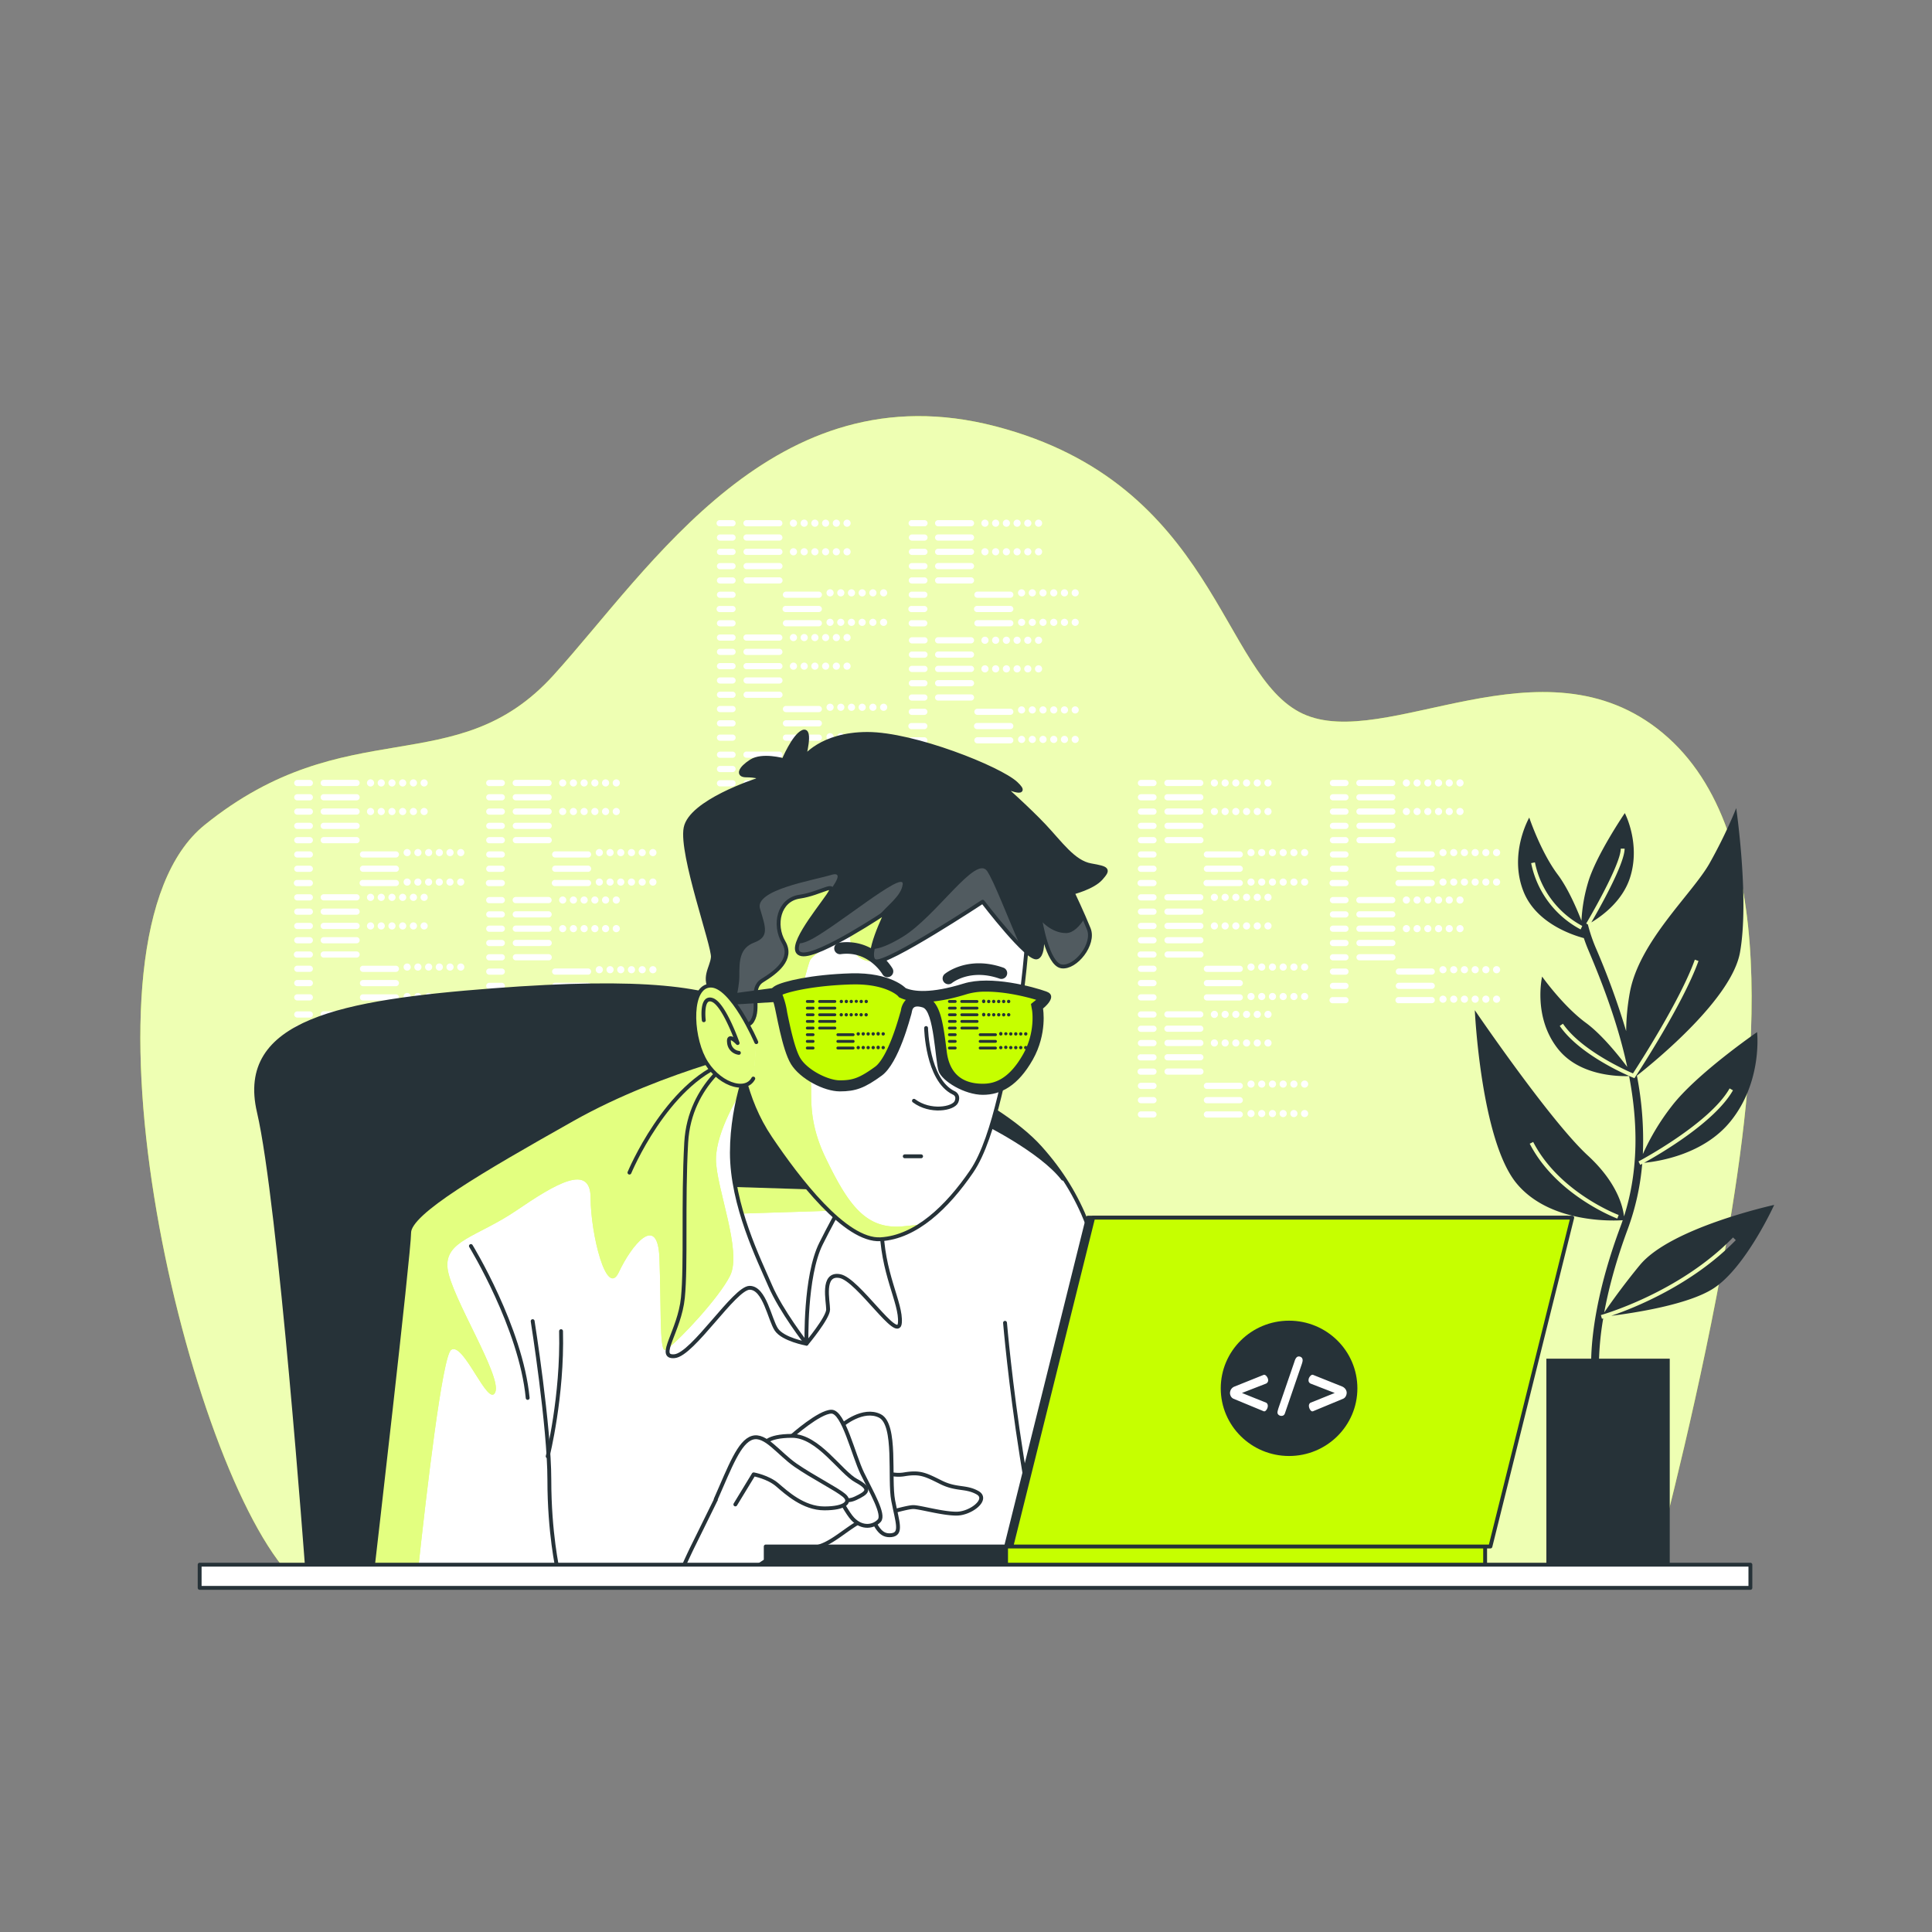 <svg xmlns="http://www.w3.org/2000/svg" xml:space="preserve" viewBox="0 0 500 500" xmlns:xlink="http://www.w3.org/1999/xlink"><rect x="0" y="0" width="500" height="500" fill="#808080" stroke="none"/><path fill="#c6ff00" d="M427.77 406.92c2.93-11 12.51-47.91 19.01-85.31 7.76-44.64 14.55-106.13-16.49-131.93-31.04-25.79-71.78 4.96-93.12-4.96s-22.3-59.51-79.53-74.39-89.24 36.7-114.46 64.48c-25.22 27.77-53.35 8.92-90.21 38.68-36.46 29.43-5.54 162.7 21.42 193.43z"/><path fill="#fff" d="M427.77 406.92c2.93-11 12.51-47.91 19.01-85.31 7.76-44.64 14.55-106.13-16.49-131.93-31.04-25.79-71.78 4.96-93.12-4.96s-22.3-59.51-79.53-74.39-89.24 36.7-114.46 64.48c-25.22 27.77-53.35 8.92-90.21 38.68-36.46 29.43-5.54 162.7 21.42 193.43z" opacity=".7"/><path fill="#fff" d="M298.52 203.44h-3.24a.8.8 0 1 1 0-1.6h3.24a.8.8 0 1 1 0 1.6m.8 2.9a.8.8 0 0 0-.8-.8h-3.24a.8.8 0 1 0 0 1.6h3.24a.8.8 0 0 0 .8-.8m0 3.7a.8.8 0 0 0-.8-.8h-3.24a.8.8 0 1 0 0 1.6h3.24a.8.8 0 0 0 .8-.8m0 3.7a.8.8 0 0 0-.8-.8h-3.24a.8.8 0 1 0 0 1.6h3.24a.8.8 0 0 0 .8-.8m0 3.7a.8.8 0 0 0-.8-.8h-3.24a.8.8 0 1 0 0 1.6h3.24a.8.8 0 0 0 .8-.8m0 3.7a.8.8 0 0 0-.8-.8h-3.24a.8.8 0 1 0 0 1.6h3.24a.8.8 0 0 0 .8-.8m0 3.7a.8.8 0 0 0-.8-.8h-3.24a.8.8 0 1 0 0 1.6h3.24a.8.8 0 0 0 .8-.8m0 3.7a.8.8 0 0 0-.8-.8h-3.24a.8.8 0 1 0 0 1.59h3.24a.8.8 0 0 0 .8-.8m12.1-25.9a.8.8 0 0 0-.8-.8h-8.49a.8.8 0 1 0 0 1.6h8.5a.8.8 0 0 0 .8-.8m0 3.7a.8.8 0 0 0-.8-.8h-8.49a.8.8 0 1 0 0 1.6h8.5a.8.8 0 0 0 .8-.8m0 3.7a.8.8 0 0 0-.8-.8h-8.49a.8.8 0 1 0 0 1.6h8.5a.8.8 0 0 0 .8-.8m0 3.7a.8.8 0 0 0-.8-.8h-8.49a.8.8 0 1 0 0 1.6h8.5a.8.8 0 0 0 .8-.8m0 3.7a.8.8 0 0 0-.8-.8h-8.49a.8.8 0 1 0 0 1.6h8.5a.8.8 0 0 0 .8-.8m10.18 3.7a.8.8 0 0 0-.8-.8h-8.5a.8.8 0 1 0 0 1.6h8.5a.8.8 0 0 0 .8-.8m0 3.7a.8.8 0 0 0-.8-.8h-8.5a.8.8 0 1 0 0 1.6h8.5a.8.8 0 0 0 .8-.8m0 3.7a.8.8 0 0 0-.8-.8h-8.5a.8.8 0 1 0 0 1.59h8.5a.8.8 0 0 0 .8-.8m-6.44-25.9a.92.92 0 1 0-1.85 0 .92.92 0 0 0 1.85 0m2.78 0a.92.92 0 1 0-1.85 0 .92.92 0 0 0 1.85 0m2.77 0a.92.92 0 1 0-1.85 0 .92.92 0 0 0 1.85 0m2.78 0a.92.92 0 1 0-1.85 0 .92.92 0 0 0 1.85 0m2.77 0a.92.92 0 1 0-1.85 0 .92.92 0 0 0 1.85 0m2.77 0a.92.92 0 1 0-1.85 0 .92.92 0 0 0 1.85 0m-13.87 7.4a.92.92 0 1 0-1.85 0 .92.92 0 0 0 1.85 0m2.78 0a.92.92 0 1 0-1.85 0 .92.92 0 0 0 1.85 0m2.77 0a.92.92 0 1 0-1.85 0 .92.92 0 0 0 1.85 0m2.78 0a.92.92 0 1 0-1.85 0 .92.92 0 0 0 1.85 0m2.77 0a.92.92 0 1 0-1.85 0 .92.92 0 0 0 1.85 0m2.77 0a.92.92 0 1 0-1.85 0 .92.92 0 0 0 1.85 0m-4.39 10.63a.92.92 0 1 0-1.85 0 .92.92 0 0 0 1.85 0m2.77 0a.92.92 0 1 0-1.85 0 .92.92 0 0 0 1.85 0m2.78 0a.92.92 0 1 0-1.85 0 .92.92 0 0 0 1.85 0m2.77 0a.92.92 0 1 0-1.85 0 .92.92 0 0 0 1.85 0m2.78 0a.92.92 0 1 0-1.85 0 .92.92 0 0 0 1.85 0m2.77 0a.92.92 0 1 0-1.85 0 .92.92 0 0 0 1.85 0m-13.87 7.63a.92.92 0 1 0-1.85 0 .92.92 0 0 0 1.85 0m2.77 0a.92.92 0 1 0-1.85 0 .92.92 0 0 0 1.85 0m2.78 0a.92.92 0 1 0-1.85 0 .92.92 0 0 0 1.85 0m2.77 0a.92.92 0 1 0-1.85 0 .92.92 0 0 0 1.85 0m2.78 0a.92.92 0 1 0-1.85 0 .92.92 0 0 0 1.85 0m2.77 0a.92.92 0 1 0-1.85 0 .92.92 0 0 0 1.85 0m-40.04 4.76h-3.24a.8.8 0 1 1 0-1.6h3.24a.8.8 0 1 1 0 1.6m.8 2.9a.8.8 0 0 0-.8-.8h-3.24a.8.8 0 1 0 0 1.6h3.24a.8.8 0 0 0 .8-.8m0 3.7a.8.8 0 0 0-.8-.8h-3.24a.8.8 0 1 0 0 1.6h3.24a.8.8 0 0 0 .8-.8m0 3.7a.8.8 0 0 0-.8-.8h-3.24a.8.8 0 1 0 0 1.6h3.24a.8.8 0 0 0 .8-.8m0 3.7a.8.8 0 0 0-.8-.8h-3.24a.8.8 0 1 0 0 1.59h3.24a.8.8 0 0 0 .8-.8m0 3.69a.8.8 0 0 0-.8-.8h-3.24a.8.8 0 1 0 0 1.6h3.24a.8.8 0 0 0 .8-.8m0 3.7a.8.8 0 0 0-.8-.8h-3.24a.8.8 0 1 0 0 1.6h3.24a.8.8 0 0 0 .8-.8m0 3.7a.8.8 0 0 0-.8-.8h-3.24a.8.8 0 1 0 0 1.6h3.24a.8.8 0 0 0 .8-.8m12.1-25.9a.8.8 0 0 0-.8-.79h-8.49a.8.8 0 1 0 0 1.6h8.5a.8.8 0 0 0 .8-.8m0 3.7a.8.8 0 0 0-.8-.8h-8.49a.8.8 0 1 0 0 1.6h8.5a.8.8 0 0 0 .8-.8m0 3.7a.8.8 0 0 0-.8-.8h-8.49a.8.8 0 1 0 0 1.6h8.5a.8.8 0 0 0 .8-.8m0 3.7a.8.8 0 0 0-.8-.8h-8.49a.8.8 0 1 0 0 1.6h8.5a.8.8 0 0 0 .8-.8m0 3.7a.8.8 0 0 0-.8-.8h-8.49a.8.8 0 1 0 0 1.6h8.5a.8.8 0 0 0 .8-.8m10.18 3.7a.8.8 0 0 0-.8-.8h-8.5a.8.8 0 1 0 0 1.6h8.5a.8.8 0 0 0 .8-.8m0 3.7a.8.8 0 0 0-.8-.8h-8.5a.8.8 0 1 0 0 1.6h8.5a.8.8 0 0 0 .8-.8m0 3.7a.8.8 0 0 0-.8-.8h-8.5a.8.8 0 1 0 0 1.6h8.5a.8.8 0 0 0 .8-.8m-6.44-25.9a.92.92 0 1 0-1.85 0 .92.92 0 0 0 1.85 0m2.78 0a.92.92 0 1 0-1.85 0 .92.92 0 0 0 1.85 0m2.77 0a.92.92 0 1 0-1.85 0 .92.92 0 0 0 1.85 0m2.78 0a.92.92 0 1 0-1.85 0 .92.92 0 0 0 1.85 0m2.77 0a.92.92 0 1 0-1.85 0 .92.92 0 0 0 1.85 0m2.77 0a.92.92 0 1 0-1.85 0 .92.92 0 0 0 1.85 0m-13.87 7.4a.92.92 0 1 0-1.85 0 .92.92 0 0 0 1.85 0m2.78 0a.92.92 0 1 0-1.85 0 .92.92 0 0 0 1.85 0m2.77 0a.92.92 0 1 0-1.85 0 .92.92 0 0 0 1.85 0m2.78 0a.92.92 0 1 0-1.85 0 .92.92 0 0 0 1.85 0m2.77 0a.92.92 0 1 0-1.85 0 .92.92 0 0 0 1.85 0m2.77 0a.92.92 0 1 0-1.85 0 .92.92 0 0 0 1.85 0m-4.39 10.64a.92.92 0 1 0-1.85 0 .92.92 0 0 0 1.85 0m2.77 0a.92.92 0 1 0-1.85 0 .92.92 0 0 0 1.85 0m2.78 0a.92.92 0 1 0-1.85 0 .92.92 0 0 0 1.85 0m2.77 0a.92.92 0 1 0-1.85 0 .92.92 0 0 0 1.85 0m2.78 0a.92.92 0 1 0-1.85 0 .92.92 0 0 0 1.85 0m2.77 0a.92.92 0 1 0-1.85 0 .92.92 0 0 0 1.85 0m-13.87 7.63a.92.92 0 1 0-1.85 0 .92.92 0 0 0 1.85 0m2.77 0a.92.92 0 1 0-1.85 0 .92.92 0 0 0 1.85 0m2.78 0a.92.92 0 1 0-1.85 0 .92.92 0 0 0 1.85 0m2.77 0a.92.92 0 1 0-1.85 0 .92.92 0 0 0 1.85 0m2.78 0a.92.92 0 1 0-1.85 0 .92.92 0 0 0 1.85 0m2.77 0a.92.92 0 1 0-1.85 0 .92.92 0 0 0 1.85 0m-40.04 5.45h-3.24a.8.8 0 1 1 0-1.6h3.24a.8.8 0 1 1 0 1.6m.8 2.9a.8.8 0 0 0-.8-.8h-3.24a.8.8 0 1 0 0 1.6h3.24a.8.8 0 0 0 .8-.8m0 3.7a.8.8 0 0 0-.8-.8h-3.24a.8.8 0 1 0 0 1.6h3.24a.8.8 0 0 0 .8-.8m0 3.7a.8.8 0 0 0-.8-.8h-3.24a.8.8 0 1 0 0 1.59h3.24a.8.8 0 0 0 .8-.8m0 3.7a.8.8 0 0 0-.8-.8h-3.24a.8.8 0 1 0 0 1.59h3.24a.8.8 0 0 0 .8-.8m0 3.69a.8.8 0 0 0-.8-.8h-3.24a.8.8 0 1 0 0 1.6h3.24a.8.8 0 0 0 .8-.8m0 3.7a.8.8 0 0 0-.8-.8h-3.24a.8.8 0 1 0 0 1.6h3.24a.8.8 0 0 0 .8-.8m0 3.7a.8.8 0 0 0-.8-.8h-3.24a.8.8 0 1 0 0 1.6h3.24a.8.8 0 0 0 .8-.8m12.1-25.9a.8.8 0 0 0-.8-.8h-8.49a.8.8 0 1 0 0 1.6h8.5a.8.8 0 0 0 .8-.8m0 3.7a.8.8 0 0 0-.8-.8h-8.49a.8.8 0 1 0 0 1.6h8.5a.8.8 0 0 0 .8-.8m0 3.7a.8.8 0 0 0-.8-.8h-8.49a.8.8 0 1 0 0 1.6h8.5a.8.8 0 0 0 .8-.8m0 3.7a.8.8 0 0 0-.8-.8h-8.49a.8.8 0 1 0 0 1.6h8.5a.8.8 0 0 0 .8-.8m0 3.7a.8.8 0 0 0-.8-.8h-8.49a.8.8 0 1 0 0 1.6h8.5a.8.8 0 0 0 .8-.8m10.18 3.7a.8.8 0 0 0-.8-.8h-8.5a.8.8 0 1 0 0 1.6h8.5a.8.8 0 0 0 .8-.8m0 3.7a.8.8 0 0 0-.8-.8h-8.5a.8.8 0 1 0 0 1.6h8.5a.8.8 0 0 0 .8-.8m0 3.7a.8.8 0 0 0-.8-.8h-8.5a.8.8 0 1 0 0 1.6h8.5a.8.8 0 0 0 .8-.8m-6.44-25.9a.92.92 0 1 0-1.85 0 .92.92 0 0 0 1.85 0m2.78 0a.92.92 0 1 0-1.85 0 .92.92 0 0 0 1.85 0m2.77 0a.92.92 0 1 0-1.85 0 .92.92 0 0 0 1.85 0m2.78 0a.92.92 0 1 0-1.85 0 .92.92 0 0 0 1.85 0m2.77 0a.92.92 0 1 0-1.85 0 .92.92 0 0 0 1.85 0m2.77 0a.92.92 0 1 0-1.85 0 .92.92 0 0 0 1.85 0m-13.87 7.4a.92.92 0 1 0-1.85 0 .92.92 0 0 0 1.85 0m2.78 0a.92.92 0 1 0-1.85 0 .92.92 0 0 0 1.85 0m2.77 0a.92.92 0 1 0-1.85 0 .92.92 0 0 0 1.85 0m2.78 0a.92.92 0 1 0-1.85 0 .92.92 0 0 0 1.85 0m2.77 0a.92.92 0 1 0-1.85 0 .92.92 0 0 0 1.85 0m2.77 0a.92.92 0 1 0-1.85 0 .92.92 0 0 0 1.85 0m-4.39 10.64a.92.92 0 1 0-1.85 0 .92.92 0 0 0 1.85 0m2.77 0a.92.92 0 1 0-1.85 0 .92.92 0 0 0 1.85 0m2.78 0a.92.92 0 1 0-1.85 0 .92.92 0 0 0 1.85 0m2.77 0a.92.92 0 1 0-1.85 0 .92.92 0 0 0 1.85 0m2.78 0a.92.92 0 1 0-1.85 0 .92.92 0 0 0 1.85 0m2.77 0a.92.92 0 1 0-1.85 0 .92.92 0 0 0 1.85 0m-13.87 7.63a.92.92 0 1 0-1.85 0 .92.92 0 0 0 1.85 0m2.77 0a.92.92 0 1 0-1.85 0 .92.92 0 0 0 1.85 0m2.78 0a.92.92 0 1 0-1.85 0 .92.92 0 0 0 1.85 0m2.77 0a.92.92 0 1 0-1.85 0 .92.92 0 0 0 1.85 0m2.78 0a.92.92 0 1 0-1.85 0 .92.92 0 0 0 1.85 0m2.77 0a.92.92 0 1 0-1.85 0 .92.92 0 0 0 1.85 0m9.64-84.75h-3.23a.8.8 0 1 1 0-1.6h3.23a.8.8 0 1 1 0 1.6m.8 2.9a.8.8 0 0 0-.8-.8h-3.23a.8.8 0 1 0 0 1.6h3.23a.8.8 0 0 0 .8-.8m0 3.7a.8.8 0 0 0-.8-.8h-3.23a.8.8 0 1 0 0 1.6h3.23a.8.8 0 0 0 .8-.8m0 3.7a.8.8 0 0 0-.8-.8h-3.23a.8.8 0 1 0 0 1.6h3.23a.8.8 0 0 0 .8-.8m0 3.7a.8.8 0 0 0-.8-.8h-3.23a.8.8 0 1 0 0 1.6h3.23a.8.8 0 0 0 .8-.8m0 3.7a.8.8 0 0 0-.8-.8h-3.23a.8.8 0 1 0 0 1.6h3.23a.8.8 0 0 0 .8-.8m0 3.7a.8.8 0 0 0-.8-.8h-3.23a.8.8 0 1 0 0 1.6h3.23a.8.8 0 0 0 .8-.8m0 3.7a.8.8 0 0 0-.8-.8h-3.23a.8.8 0 1 0 0 1.59h3.23a.8.8 0 0 0 .8-.8m12.1-25.9a.8.8 0 0 0-.79-.8h-8.5a.8.8 0 1 0 0 1.6h8.5a.8.8 0 0 0 .8-.8m0 3.7a.8.8 0 0 0-.79-.8h-8.5a.8.8 0 1 0 0 1.6h8.5a.8.8 0 0 0 .8-.8m0 3.7a.8.8 0 0 0-.79-.8h-8.5a.8.8 0 1 0 0 1.6h8.5a.8.8 0 0 0 .8-.8m0 3.7a.8.8 0 0 0-.79-.8h-8.5a.8.8 0 1 0 0 1.6h8.5a.8.8 0 0 0 .8-.8m0 3.7a.8.8 0 0 0-.79-.8h-8.5a.8.8 0 1 0 0 1.6h8.5a.8.8 0 0 0 .8-.8m10.18 3.7a.8.8 0 0 0-.8-.8h-8.5a.8.8 0 1 0 0 1.6h8.5a.8.8 0 0 0 .8-.8m0 3.7a.8.8 0 0 0-.8-.8h-8.5a.8.8 0 1 0 0 1.6h8.5a.8.8 0 0 0 .8-.8m0 3.7a.8.8 0 0 0-.8-.8h-8.5a.8.8 0 1 0 0 1.59h8.5a.8.8 0 0 0 .8-.8m-6.43-25.9a.92.92 0 1 0-1.85 0 .92.92 0 0 0 1.85 0m2.77 0a.92.92 0 1 0-1.85 0 .92.92 0 0 0 1.85 0m2.77 0a.92.92 0 1 0-1.84 0 .92.92 0 0 0 1.84 0m2.78 0a.92.92 0 1 0-1.85 0 .92.92 0 0 0 1.85 0m2.77 0a.92.92 0 1 0-1.85 0 .92.92 0 0 0 1.85 0m2.78 0a.92.92 0 1 0-1.85 0 .92.92 0 0 0 1.85 0m-13.87 7.4a.92.92 0 1 0-1.85 0 .92.92 0 0 0 1.85 0m2.77 0a.92.92 0 1 0-1.85 0 .92.92 0 0 0 1.85 0m2.77 0a.92.92 0 1 0-1.84 0 .92.92 0 0 0 1.84 0m2.78 0a.92.92 0 1 0-1.85 0 .92.92 0 0 0 1.85 0m2.77 0a.92.92 0 1 0-1.85 0 .92.92 0 0 0 1.85 0m2.78 0a.92.92 0 1 0-1.85 0 .92.92 0 0 0 1.85 0m-4.4 10.63a.92.92 0 1 0-1.84 0 .92.92 0 0 0 1.84 0m2.78 0a.92.92 0 1 0-1.85 0 .92.92 0 0 0 1.85 0m2.77 0a.92.92 0 1 0-1.85 0 .92.92 0 0 0 1.85 0m2.78 0a.92.92 0 1 0-1.85 0 .92.92 0 0 0 1.85 0m2.77 0a.92.92 0 1 0-1.85 0 .92.92 0 0 0 1.85 0m2.77 0a.92.92 0 1 0-1.85 0 .92.92 0 0 0 1.85 0m-13.87 7.63a.92.92 0 1 0-1.84 0 .92.92 0 0 0 1.84 0m2.78 0a.92.92 0 1 0-1.85 0 .92.92 0 0 0 1.85 0m2.77 0a.92.92 0 1 0-1.85 0 .92.92 0 0 0 1.85 0m2.78 0a.92.92 0 1 0-1.85 0 .92.92 0 0 0 1.85 0m2.77 0a.92.92 0 1 0-1.85 0 .92.92 0 0 0 1.85 0m2.77 0a.92.92 0 1 0-1.85 0 .92.92 0 0 0 1.85 0m-40.04 5.47h-3.23a.8.8 0 1 1 0-1.6h3.23a.8.8 0 1 1 0 1.6m.8 2.9a.8.8 0 0 0-.8-.8h-3.23a.8.8 0 1 0 0 1.6h3.23a.8.8 0 0 0 .8-.8m0 3.7a.8.8 0 0 0-.8-.8h-3.23a.8.8 0 1 0 0 1.6h3.23a.8.8 0 0 0 .8-.8m0 3.7a.8.8 0 0 0-.8-.8h-3.23a.8.8 0 1 0 0 1.6h3.23a.8.8 0 0 0 .8-.8m0 3.7a.8.8 0 0 0-.8-.8h-3.23a.8.8 0 1 0 0 1.6h3.23a.8.8 0 0 0 .8-.8m0 3.7a.8.8 0 0 0-.8-.8h-3.23a.8.8 0 1 0 0 1.6h3.23a.8.8 0 0 0 .8-.8m0 3.7a.8.8 0 0 0-.8-.8h-3.23a.8.8 0 1 0 0 1.6h3.23a.8.8 0 0 0 .8-.8m0 3.7a.8.8 0 0 0-.8-.8h-3.23a.8.8 0 1 0 0 1.59h3.23a.8.8 0 0 0 .8-.8m12.1-25.9a.8.8 0 0 0-.79-.8h-8.5a.8.8 0 1 0 0 1.6h8.5a.8.8 0 0 0 .8-.8m0 3.7a.8.8 0 0 0-.79-.8h-8.5a.8.8 0 1 0 0 1.6h8.5a.8.8 0 0 0 .8-.8m0 3.7a.8.8 0 0 0-.79-.8h-8.5a.8.8 0 1 0 0 1.6h8.5a.8.8 0 0 0 .8-.8m0 3.7a.8.8 0 0 0-.79-.8h-8.5a.8.8 0 1 0 0 1.6h8.5a.8.8 0 0 0 .8-.8m0 3.7a.8.8 0 0 0-.79-.8h-8.5a.8.8 0 1 0 0 1.6h8.5a.8.8 0 0 0 .8-.8m10.18 3.7a.8.8 0 0 0-.8-.8h-8.5a.8.8 0 1 0 0 1.6h8.5a.8.8 0 0 0 .8-.8m0 3.7a.8.8 0 0 0-.8-.8h-8.5a.8.8 0 1 0 0 1.6h8.5a.8.8 0 0 0 .8-.8m0 3.7a.8.8 0 0 0-.8-.8h-8.5a.8.8 0 1 0 0 1.59h8.5a.8.8 0 0 0 .8-.8m-6.43-25.9a.92.92 0 1 0-1.85 0 .92.92 0 0 0 1.85 0m2.77 0a.92.92 0 1 0-1.85 0 .92.92 0 0 0 1.85 0m2.77 0a.92.92 0 1 0-1.84 0 .92.92 0 0 0 1.84 0m2.78 0a.92.92 0 1 0-1.85 0 .92.92 0 0 0 1.85 0m2.77 0a.92.92 0 1 0-1.85 0 .92.92 0 0 0 1.85 0m2.78 0a.92.92 0 1 0-1.85 0 .92.92 0 0 0 1.85 0m-13.87 7.4a.92.92 0 1 0-1.85 0 .92.92 0 0 0 1.85 0m2.77 0a.92.92 0 1 0-1.85 0 .92.92 0 0 0 1.85 0m2.77 0a.92.92 0 1 0-1.84 0 .92.92 0 0 0 1.84 0m2.78 0a.92.92 0 1 0-1.85 0 .92.92 0 0 0 1.85 0m2.77 0a.92.92 0 1 0-1.85 0 .92.92 0 0 0 1.85 0m2.78 0a.92.92 0 1 0-1.85 0 .92.92 0 0 0 1.85 0m-4.4 10.63a.92.92 0 1 0-1.84 0 .92.92 0 0 0 1.84 0m2.78 0a.92.92 0 1 0-1.85 0 .92.92 0 0 0 1.85 0m2.77 0a.92.92 0 1 0-1.85 0 .92.92 0 0 0 1.85 0m2.78 0a.92.92 0 1 0-1.85 0 .92.92 0 0 0 1.85 0m2.77 0a.92.92 0 1 0-1.85 0 .92.92 0 0 0 1.85 0m2.77 0a.92.92 0 1 0-1.85 0 .92.92 0 0 0 1.85 0m-13.87 7.63a.92.92 0 1 0-1.84 0 .92.92 0 0 0 1.84 0m2.78 0a.92.92 0 1 0-1.85 0 .92.92 0 0 0 1.85 0m2.77 0a.92.92 0 1 0-1.85 0 .92.92 0 0 0 1.85 0m2.78 0a.92.92 0 1 0-1.85 0 .92.92 0 0 0 1.85 0m2.77 0a.92.92 0 1 0-1.85 0 .92.92 0 0 0 1.85 0m2.77 0a.92.92 0 1 0-1.85 0 .92.92 0 0 0 1.85 0M189.58 136.2h-3.24a.8.8 0 1 1 0-1.59h3.24a.8.8 0 1 1 0 1.6m.8 2.91a.8.8 0 0 0-.8-.8h-3.24a.8.8 0 1 0 0 1.6h3.24a.8.8 0 0 0 .8-.8m0 3.7a.8.8 0 0 0-.8-.8h-3.24a.8.8 0 1 0 0 1.6h3.24a.8.8 0 0 0 .8-.8m0 3.7a.8.8 0 0 0-.8-.8h-3.24a.8.8 0 1 0 0 1.6h3.24a.8.8 0 0 0 .8-.8m0 3.7a.8.8 0 0 0-.8-.8h-3.24a.8.8 0 1 0 0 1.6h3.24a.8.8 0 0 0 .8-.8m0 3.7a.8.8 0 0 0-.8-.8h-3.24a.8.8 0 1 0 0 1.6h3.24a.8.8 0 0 0 .8-.8m0 3.7a.8.8 0 0 0-.8-.8h-3.24a.8.8 0 1 0 0 1.59h3.24a.8.8 0 0 0 .8-.8m0 3.69a.8.8 0 0 0-.8-.8h-3.24a.8.8 0 1 0 0 1.6h3.24a.8.8 0 0 0 .8-.8m12.1-25.89a.8.8 0 0 0-.8-.8h-8.49a.8.8 0 1 0 0 1.6h8.5a.8.8 0 0 0 .8-.8m0 3.7a.8.8 0 0 0-.8-.8h-8.49a.8.8 0 1 0 0 1.6h8.5a.8.8 0 0 0 .8-.8m0 3.7a.8.8 0 0 0-.8-.8h-8.49a.8.8 0 1 0 0 1.6h8.5a.8.8 0 0 0 .8-.8m0 3.7a.8.8 0 0 0-.8-.8h-8.49a.8.8 0 1 0 0 1.6h8.5a.8.8 0 0 0 .8-.8m0 3.7a.8.8 0 0 0-.8-.8h-8.49a.8.8 0 1 0 0 1.6h8.5a.8.8 0 0 0 .8-.8m10.18 3.7a.8.8 0 0 0-.8-.8h-8.5a.8.8 0 1 0 0 1.6h8.5a.8.8 0 0 0 .8-.8m0 3.7a.8.8 0 0 0-.8-.8h-8.5a.8.8 0 1 0 0 1.59h8.5a.8.8 0 0 0 .8-.8m0 3.69a.8.8 0 0 0-.8-.8h-8.5a.8.8 0 1 0 0 1.6h8.5a.8.8 0 0 0 .8-.8m-6.44-25.89a.92.92 0 1 0-1.85 0 .92.92 0 0 0 1.85 0m2.78 0a.92.92 0 1 0-1.85 0 .92.92 0 0 0 1.85 0m2.77 0a.92.92 0 1 0-1.85 0 .92.92 0 0 0 1.85 0m2.77 0a.92.92 0 1 0-1.84 0 .92.92 0 0 0 1.84 0m2.78 0a.92.92 0 1 0-1.85 0 .92.92 0 0 0 1.85 0m2.77 0a.92.92 0 1 0-1.85 0 .92.92 0 0 0 1.85 0m-13.87 7.4a.92.92 0 1 0-1.85 0 .92.92 0 0 0 1.85 0m2.78 0a.92.92 0 1 0-1.85 0 .92.92 0 0 0 1.85 0m2.77 0a.92.92 0 1 0-1.85 0 .92.92 0 0 0 1.85 0m2.77 0a.92.92 0 1 0-1.84 0 .92.92 0 0 0 1.84 0m2.78 0a.92.92 0 1 0-1.85 0 .92.92 0 0 0 1.85 0m2.77 0a.92.92 0 1 0-1.85 0 .92.92 0 0 0 1.85 0m-4.39 10.63a.92.92 0 1 0-1.85 0 .92.92 0 0 0 1.85 0m2.78 0a.92.92 0 1 0-1.85 0 .92.92 0 0 0 1.84 0m2.77 0a.92.92 0 1 0-1.85 0 .92.92 0 0 0 1.85 0m2.77 0a.92.92 0 1 0-1.85 0 .92.92 0 0 0 1.85 0m2.78 0a.92.92 0 1 0-1.85 0 .92.92 0 0 0 1.85 0m2.77 0a.92.92 0 1 0-1.85 0 .92.92 0 0 0 1.85 0m-13.87 7.63a.92.92 0 1 0-1.85 0 .92.92 0 0 0 1.85 0m2.78 0a.92.92 0 1 0-1.85 0 .92.92 0 0 0 1.84 0m2.77 0a.92.92 0 1 0-1.85 0 .92.92 0 0 0 1.85 0m2.77 0a.92.92 0 1 0-1.85 0 .92.92 0 0 0 1.85 0m2.78 0a.92.92 0 1 0-1.85 0 .92.92 0 0 0 1.85 0m2.77 0a.92.92 0 1 0-1.85 0 .92.92 0 0 0 1.85 0m-40.02 4.74h-3.24a.8.8 0 1 1 0-1.6h3.24a.8.8 0 1 1 0 1.6m.8 2.9a.8.8 0 0 0-.8-.8h-3.24a.8.8 0 1 0 0 1.6h3.24a.8.8 0 0 0 .8-.8m0 3.7a.8.8 0 0 0-.8-.8h-3.24a.8.8 0 1 0 0 1.6h3.24a.8.8 0 0 0 .8-.8m0 3.7a.8.8 0 0 0-.8-.8h-3.24a.8.8 0 1 0 0 1.6h3.24a.8.8 0 0 0 .8-.8m0 3.7a.8.8 0 0 0-.8-.8h-3.24a.8.8 0 1 0 0 1.6h3.24a.8.8 0 0 0 .8-.8m0 3.7a.8.8 0 0 0-.8-.8h-3.24a.8.8 0 1 0 0 1.6h3.24a.8.8 0 0 0 .8-.8m0 3.7a.8.8 0 0 0-.8-.8h-3.24a.8.8 0 1 0 0 1.6h3.24a.8.8 0 0 0 .8-.8m0 3.7a.8.8 0 0 0-.8-.8h-3.24a.8.8 0 1 0 0 1.6h3.24a.8.8 0 0 0 .8-.8m12.1-25.9a.8.8 0 0 0-.8-.8h-8.49a.8.8 0 1 0 0 1.6h8.5a.8.8 0 0 0 .8-.8m0 3.7a.8.8 0 0 0-.8-.8h-8.49a.8.8 0 1 0 0 1.6h8.5a.8.8 0 0 0 .8-.8m0 3.7a.8.8 0 0 0-.8-.8h-8.49a.8.8 0 1 0 0 1.6h8.5a.8.8 0 0 0 .8-.8m0 3.7a.8.8 0 0 0-.8-.8h-8.49a.8.8 0 1 0 0 1.6h8.5a.8.8 0 0 0 .8-.8m0 3.7a.8.8 0 0 0-.8-.8h-8.49a.8.8 0 1 0 0 1.6h8.5a.8.8 0 0 0 .8-.8m10.18 3.7a.8.8 0 0 0-.8-.8h-8.5a.8.8 0 1 0 0 1.6h8.5a.8.8 0 0 0 .8-.8m0 3.7a.8.8 0 0 0-.8-.8h-8.5a.8.8 0 1 0 0 1.6h8.5a.8.8 0 0 0 .8-.8m0 3.7a.8.8 0 0 0-.8-.8h-8.5a.8.8 0 1 0 0 1.6h8.5a.8.8 0 0 0 .8-.8m-6.44-25.9a.92.92 0 1 0-1.85 0 .92.92 0 0 0 1.85 0m2.78 0a.92.92 0 1 0-1.85 0 .92.92 0 0 0 1.85 0m2.77 0a.92.92 0 1 0-1.85 0 .92.92 0 0 0 1.85 0m2.77 0a.92.92 0 1 0-1.84 0 .92.92 0 0 0 1.84 0m2.78 0a.92.92 0 1 0-1.85 0 .92.92 0 0 0 1.85 0m2.77 0a.92.92 0 1 0-1.85 0 .92.92 0 0 0 1.85 0m-13.87 7.4a.92.92 0 1 0-1.85 0 .92.92 0 0 0 1.85 0m2.78 0a.92.92 0 1 0-1.85 0 .92.92 0 0 0 1.85 0m2.77 0a.92.92 0 1 0-1.85 0 .92.92 0 0 0 1.85 0m2.77 0a.92.92 0 1 0-1.84 0 .92.92 0 0 0 1.84 0m2.78 0a.92.92 0 1 0-1.85 0 .92.92 0 0 0 1.85 0m2.77 0a.92.92 0 1 0-1.85 0 .92.92 0 0 0 1.85 0m-4.39 10.64a.92.92 0 1 0-1.85 0 .92.92 0 0 0 1.85 0m2.78 0a.92.92 0 1 0-1.85 0 .92.92 0 0 0 1.84 0m2.77 0a.92.92 0 1 0-1.85 0 .92.92 0 0 0 1.85 0m2.77 0a.92.92 0 1 0-1.85 0 .92.92 0 0 0 1.85 0m2.78 0a.92.92 0 1 0-1.85 0 .92.92 0 0 0 1.85 0m2.77 0a.92.92 0 1 0-1.85 0 .92.92 0 0 0 1.85 0m-13.87 7.63a.92.92 0 1 0-1.85 0 .92.92 0 0 0 1.85 0m2.78 0a.92.92 0 1 0-1.85 0 .92.92 0 0 0 1.84 0m2.77 0a.92.92 0 1 0-1.85 0 .92.92 0 0 0 1.85 0m2.77 0a.92.92 0 1 0-1.85 0 .92.92 0 0 0 1.85 0m2.78 0a.92.92 0 1 0-1.85 0 .92.92 0 0 0 1.85 0m2.77 0a.92.92 0 1 0-1.85 0 .92.92 0 0 0 1.85 0m-40.02 5.45h-3.24a.8.8 0 1 1 0-1.6h3.24a.8.8 0 1 1 0 1.6m.8 2.9a.8.8 0 0 0-.8-.8h-3.24a.8.8 0 1 0 0 1.6h3.24a.8.8 0 0 0 .8-.8m0 3.7a.8.8 0 0 0-.8-.8h-3.24a.8.8 0 1 0 0 1.6h3.24a.8.8 0 0 0 .8-.8m0 3.7a.8.8 0 0 0-.8-.8h-3.24a.8.8 0 1 0 0 1.59h3.24a.8.8 0 0 0 .8-.8m0 3.69a.8.8 0 0 0-.8-.8h-3.24a.8.8 0 1 0 0 1.6h3.24a.8.8 0 0 0 .8-.8m0 3.7a.8.8 0 0 0-.8-.8h-3.24a.8.8 0 1 0 0 1.6h3.24a.8.8 0 0 0 .8-.8m0 3.7a.8.8 0 0 0-.8-.8h-3.24a.8.8 0 1 0 0 1.6h3.24a.8.8 0 0 0 .8-.8m0 3.7a.8.8 0 0 0-.8-.8h-3.24a.8.8 0 1 0 0 1.6h3.24a.8.8 0 0 0 .8-.8m12.1-25.9a.8.8 0 0 0-.8-.8h-8.49a.8.8 0 1 0 0 1.6h8.5a.8.8 0 0 0 .8-.8m0 3.7a.8.8 0 0 0-.8-.8h-8.49a.8.8 0 1 0 0 1.6h8.5a.8.8 0 0 0 .8-.8m0 3.7a.8.8 0 0 0-.8-.8h-8.49a.8.8 0 1 0 0 1.6h8.5a.8.8 0 0 0 .8-.8m0 3.7a.8.8 0 0 0-.8-.8h-8.49a.8.8 0 1 0 0 1.6h8.5a.8.8 0 0 0 .8-.8m0 3.7a.8.8 0 0 0-.8-.8h-8.49a.8.8 0 1 0 0 1.6h8.5a.8.8 0 0 0 .8-.8m10.18 3.7a.8.8 0 0 0-.8-.8h-8.5a.8.8 0 1 0 0 1.6h8.5a.8.8 0 0 0 .8-.8m0 3.7a.8.8 0 0 0-.8-.8h-8.5a.8.8 0 1 0 0 1.6h8.5a.8.8 0 0 0 .8-.8m0 3.7a.8.8 0 0 0-.8-.8h-8.5a.8.8 0 1 0 0 1.6h8.5a.8.8 0 0 0 .8-.8m-6.44-25.9a.92.92 0 1 0-1.85 0 .92.92 0 0 0 1.85 0m2.78 0a.92.92 0 1 0-1.85 0 .92.92 0 0 0 1.85 0m2.77 0a.92.92 0 1 0-1.85 0 .92.92 0 0 0 1.85 0m2.77 0a.92.92 0 1 0-1.84 0 .92.92 0 0 0 1.84 0m2.78 0a.92.92 0 1 0-1.85 0 .92.92 0 0 0 1.85 0m2.77 0a.92.92 0 1 0-1.85 0 .92.92 0 0 0 1.85 0m-13.87 7.4a.92.92 0 1 0-1.85 0 .92.92 0 0 0 1.85 0m2.78 0a.92.92 0 1 0-1.85 0 .92.92 0 0 0 1.85 0m2.77 0a.92.92 0 1 0-1.85 0 .92.92 0 0 0 1.85 0m2.77 0a.92.92 0 1 0-1.84 0 .92.92 0 0 0 1.84 0m2.78 0a.92.92 0 1 0-1.85 0 .92.92 0 0 0 1.85 0m2.77 0a.92.92 0 1 0-1.85 0 .92.92 0 0 0 1.85 0m-4.39 10.64a.92.92 0 1 0-1.85 0 .92.92 0 0 0 1.85 0m2.78 0a.92.92 0 1 0-1.85 0 .92.92 0 0 0 1.84 0m2.77 0a.92.92 0 1 0-1.85 0 .92.92 0 0 0 1.85 0m2.77 0a.92.92 0 1 0-1.85 0 .92.92 0 0 0 1.85 0m2.78 0a.92.92 0 1 0-1.85 0 .92.92 0 0 0 1.85 0m2.77 0a.92.92 0 1 0-1.85 0 .92.92 0 0 0 1.85 0m-13.87 7.62a.92.92 0 1 0-1.85 0 .92.92 0 0 0 1.85 0m2.78 0a.92.92 0 1 0-1.85 0 .92.92 0 0 0 1.84 0m2.77 0a.92.92 0 1 0-1.85 0 .92.92 0 0 0 1.85 0m2.77 0a.92.92 0 1 0-1.85 0 .92.92 0 0 0 1.85 0m2.78 0a.92.92 0 1 0-1.85 0 .92.92 0 0 0 1.85 0m2.77 0a.92.92 0 1 0-1.85 0 .92.92 0 0 0 1.85 0m9.67-84.76h-3.24a.8.8 0 1 1 0-1.59h3.23a.8.8 0 1 1 0 1.6m.8 2.91a.8.8 0 0 0-.8-.8h-3.24a.8.8 0 1 0 0 1.6h3.23a.8.8 0 0 0 .8-.8m0 3.7a.8.8 0 0 0-.8-.8h-3.24a.8.8 0 1 0 0 1.6h3.23a.8.8 0 0 0 .8-.8m0 3.7a.8.8 0 0 0-.8-.8H236a.8.8 0 1 0 0 1.6h3.23a.8.8 0 0 0 .8-.8m0 3.7a.8.8 0 0 0-.8-.8h-3.24a.8.8 0 1 0 0 1.6h3.23a.8.8 0 0 0 .8-.8m0 3.7a.8.8 0 0 0-.8-.8h-3.24a.8.8 0 1 0 0 1.6h3.23a.8.8 0 0 0 .8-.8m0 3.7a.8.8 0 0 0-.8-.8h-3.24a.8.8 0 1 0 0 1.59h3.23a.8.8 0 0 0 .8-.8m0 3.69a.8.8 0 0 0-.8-.8h-3.24a.8.8 0 1 0 0 1.6h3.23a.8.8 0 0 0 .8-.8m12.1-25.89a.8.8 0 0 0-.8-.8h-8.5a.8.8 0 1 0 0 1.6h8.5a.8.8 0 0 0 .8-.8m0 3.7a.8.8 0 0 0-.8-.8h-8.5a.8.8 0 1 0 0 1.6h8.5a.8.8 0 0 0 .8-.8m0 3.7a.8.8 0 0 0-.8-.8h-8.5a.8.8 0 1 0 0 1.6h8.5a.8.8 0 0 0 .8-.8m0 3.7a.8.8 0 0 0-.8-.8h-8.5a.8.8 0 1 0 0 1.6h8.5a.8.8 0 0 0 .8-.8m0 3.7a.8.8 0 0 0-.8-.8h-8.5a.8.8 0 1 0 0 1.6h8.5a.8.8 0 0 0 .8-.8m10.17 3.7a.8.8 0 0 0-.8-.8h-8.5a.8.8 0 1 0 0 1.6h8.5a.8.8 0 0 0 .8-.8m0 3.7a.8.8 0 0 0-.8-.8h-8.5a.8.8 0 1 0 0 1.59h8.5a.8.8 0 0 0 .8-.8m0 3.69a.8.8 0 0 0-.8-.8h-8.5a.8.8 0 1 0 0 1.6h8.5a.8.8 0 0 0 .8-.8m-6.43-25.89a.92.92 0 1 0-1.85 0 .92.92 0 0 0 1.85 0m2.77 0a.92.92 0 1 0-1.85 0 .92.92 0 0 0 1.85 0m2.78 0a.92.92 0 1 0-1.85 0 .92.92 0 0 0 1.85 0m2.77 0a.92.92 0 1 0-1.85 0 .92.92 0 0 0 1.85 0m2.77 0a.92.92 0 1 0-1.85 0 .92.92 0 0 0 1.85 0m2.78 0a.92.92 0 1 0-1.85 0 .92.92 0 0 0 1.85 0m-13.87 7.4a.92.92 0 1 0-1.85 0 .92.92 0 0 0 1.85 0m2.77 0a.92.92 0 1 0-1.85 0 .92.92 0 0 0 1.85 0m2.78 0a.92.92 0 1 0-1.85 0 .92.92 0 0 0 1.85 0m2.77 0a.92.92 0 1 0-1.85 0 .92.92 0 0 0 1.85 0m2.77 0a.92.92 0 1 0-1.85 0 .92.92 0 0 0 1.85 0m2.78 0a.92.92 0 1 0-1.85 0 .92.92 0 0 0 1.85 0m-4.4 10.63a.92.92 0 1 0-1.84 0 .92.92 0 0 0 1.85 0m2.78 0a.92.92 0 1 0-1.85 0 .92.92 0 0 0 1.85 0m2.77 0a.92.92 0 1 0-1.85 0 .92.92 0 0 0 1.85 0m2.78 0a.92.92 0 1 0-1.85 0 .92.92 0 0 0 1.85 0m2.77 0a.92.92 0 1 0-1.85 0 .92.92 0 0 0 1.85 0m2.77 0a.92.92 0 1 0-1.84 0 .92.92 0 0 0 1.84 0m-13.86 7.63a.92.92 0 1 0-1.85 0 .92.92 0 0 0 1.85 0m2.77 0a.92.92 0 1 0-1.85 0 .92.92 0 0 0 1.85 0m2.77 0a.92.92 0 1 0-1.85 0 .92.92 0 0 0 1.85 0m2.78 0a.92.92 0 1 0-1.85 0 .92.92 0 0 0 1.85 0m2.77 0a.92.92 0 1 0-1.85 0 .92.92 0 0 0 1.85 0m2.77 0a.92.92 0 1 0-1.84 0 .92.92 0 0 0 1.84 0m-39.91 5.46h-3.24a.8.8 0 1 1 0-1.6h3.23a.8.8 0 1 1 0 1.6m.8 2.9a.8.8 0 0 0-.8-.8h-3.24a.8.8 0 1 0 0 1.6h3.23a.8.8 0 0 0 .8-.8m0 3.7a.8.8 0 0 0-.8-.8h-3.24a.8.8 0 1 0 0 1.6h3.23a.8.8 0 0 0 .8-.8m0 3.7a.8.8 0 0 0-.8-.8H236a.8.8 0 1 0 0 1.6h3.23a.8.8 0 0 0 .8-.8m0 3.7a.8.8 0 0 0-.8-.8h-3.24a.8.8 0 1 0 0 1.6h3.23a.8.8 0 0 0 .8-.8m0 3.7a.8.8 0 0 0-.8-.8h-3.24a.8.8 0 1 0 0 1.6h3.23a.8.8 0 0 0 .8-.8m0 3.7a.8.8 0 0 0-.8-.8h-3.24a.8.8 0 1 0 0 1.59h3.23a.8.8 0 0 0 .8-.8m0 3.69a.8.8 0 0 0-.8-.8h-3.24a.8.8 0 1 0 0 1.6h3.23a.8.8 0 0 0 .8-.8m12.1-25.89a.8.8 0 0 0-.8-.8h-8.5a.8.8 0 1 0 0 1.6h8.5a.8.8 0 0 0 .8-.8m0 3.7a.8.8 0 0 0-.8-.8h-8.5a.8.8 0 1 0 0 1.6h8.5a.8.8 0 0 0 .8-.8m0 3.7a.8.8 0 0 0-.8-.8h-8.5a.8.8 0 1 0 0 1.6h8.5a.8.8 0 0 0 .8-.8m0 3.7a.8.8 0 0 0-.8-.8h-8.5a.8.8 0 1 0 0 1.6h8.5a.8.8 0 0 0 .8-.8m0 3.7a.8.8 0 0 0-.8-.8h-8.5a.8.8 0 1 0 0 1.6h8.5a.8.8 0 0 0 .8-.8m10.17 3.7a.8.8 0 0 0-.8-.8h-8.5a.8.8 0 1 0 0 1.6h8.5a.8.8 0 0 0 .8-.8m0 3.7a.8.8 0 0 0-.8-.8h-8.5a.8.8 0 1 0 0 1.59h8.5a.8.8 0 0 0 .8-.8m0 3.69a.8.8 0 0 0-.8-.8h-8.5a.8.8 0 1 0 0 1.6h8.5a.8.8 0 0 0 .8-.8m-6.43-25.89a.92.92 0 1 0-1.85 0 .92.92 0 0 0 1.85 0m2.77 0a.92.92 0 1 0-1.85 0 .92.92 0 0 0 1.85 0m2.78 0a.92.92 0 1 0-1.85 0 .92.92 0 0 0 1.85 0m2.77 0a.92.92 0 1 0-1.85 0 .92.92 0 0 0 1.85 0m2.77 0a.92.92 0 1 0-1.85 0 .92.92 0 0 0 1.85 0m2.78 0a.92.92 0 1 0-1.85 0 .92.92 0 0 0 1.85 0m-13.87 7.4a.92.92 0 1 0-1.85 0 .92.92 0 0 0 1.85 0m2.77 0a.92.92 0 1 0-1.85 0 .92.92 0 0 0 1.85 0m2.78 0a.92.92 0 1 0-1.85 0 .92.92 0 0 0 1.85 0m2.77 0a.92.92 0 1 0-1.85 0 .92.92 0 0 0 1.85 0m2.77 0a.92.92 0 1 0-1.85 0 .92.92 0 0 0 1.85 0m2.78 0a.92.92 0 1 0-1.85 0 .92.92 0 0 0 1.85 0m-4.4 10.63a.92.92 0 1 0-1.84 0 .92.92 0 0 0 1.85 0m2.78 0a.92.92 0 1 0-1.85 0 .92.92 0 0 0 1.85 0m2.77 0a.92.92 0 1 0-1.85 0 .92.92 0 0 0 1.85 0m2.78 0a.92.92 0 1 0-1.85 0 .92.92 0 0 0 1.85 0m2.77 0a.92.92 0 1 0-1.85 0 .92.92 0 0 0 1.85 0m2.77 0a.92.92 0 1 0-1.84 0 .92.92 0 0 0 1.84 0m-13.86 7.63a.92.92 0 1 0-1.85 0 .92.92 0 0 0 1.85 0m2.77 0a.92.92 0 1 0-1.85 0 .92.92 0 0 0 1.85 0m2.77 0a.92.92 0 1 0-1.85 0 .92.92 0 0 0 1.85 0m2.78 0a.92.92 0 1 0-1.85 0 .92.92 0 0 0 1.85 0m2.77 0a.92.92 0 1 0-1.85 0 .92.92 0 0 0 1.85 0m2.77 0a.92.92 0 1 0-1.84 0 .92.92 0 0 0 1.84 0m-199 12.08h-3.24a.8.8 0 1 1 0-1.6h3.24a.8.8 0 1 1 0 1.6m.8 2.9a.8.8 0 0 0-.8-.8h-3.24a.8.8 0 1 0 0 1.6h3.24a.8.8 0 0 0 .8-.8m0 3.7a.8.8 0 0 0-.8-.8h-3.24a.8.8 0 1 0 0 1.6h3.24a.8.8 0 0 0 .8-.8m0 3.7a.8.8 0 0 0-.8-.8h-3.24a.8.8 0 1 0 0 1.6h3.24a.8.8 0 0 0 .8-.8m0 3.7a.8.8 0 0 0-.8-.8h-3.24a.8.8 0 1 0 0 1.6h3.24a.8.8 0 0 0 .8-.8m0 3.7a.8.8 0 0 0-.8-.8h-3.24a.8.8 0 1 0 0 1.6h3.24a.8.8 0 0 0 .8-.8m0 3.7a.8.8 0 0 0-.8-.8h-3.24a.8.8 0 1 0 0 1.6h3.24a.8.8 0 0 0 .8-.8m0 3.7a.8.8 0 0 0-.8-.8h-3.24a.8.8 0 1 0 0 1.59h3.24a.8.8 0 0 0 .8-.8m12.1-25.9a.8.8 0 0 0-.8-.8h-8.5a.8.8 0 1 0 0 1.6h8.5a.8.8 0 0 0 .8-.8m0 3.7a.8.8 0 0 0-.8-.8h-8.5a.8.8 0 1 0 0 1.6h8.5a.8.8 0 0 0 .8-.8m0 3.7a.8.8 0 0 0-.8-.8h-8.5a.8.8 0 1 0 0 1.6h8.5a.8.8 0 0 0 .8-.8m0 3.7a.8.8 0 0 0-.8-.8h-8.5a.8.8 0 1 0 0 1.6h8.5a.8.8 0 0 0 .8-.8m0 3.7a.8.8 0 0 0-.8-.8h-8.5a.8.8 0 1 0 0 1.6h8.5a.8.8 0 0 0 .8-.8m10.17 3.7a.8.8 0 0 0-.8-.8h-8.5a.8.8 0 1 0 0 1.6h8.5a.8.8 0 0 0 .8-.8m0 3.7a.8.8 0 0 0-.8-.8h-8.5a.8.8 0 1 0 0 1.6h8.5a.8.8 0 0 0 .8-.8m0 3.7a.8.8 0 0 0-.8-.8h-8.5a.8.8 0 1 0 0 1.59h8.5a.8.8 0 0 0 .8-.8m-6.43-25.9a.92.92 0 1 0-1.85 0 .92.92 0 0 0 1.85 0m2.77 0a.92.92 0 1 0-1.85 0 .92.92 0 0 0 1.85 0m2.78 0a.92.92 0 1 0-1.85 0 .92.92 0 0 0 1.85 0m2.77 0a.92.92 0 1 0-1.85 0 .92.92 0 0 0 1.85 0m2.78 0a.92.92 0 1 0-1.85 0 .92.92 0 0 0 1.85 0m2.77 0a.92.92 0 1 0-1.85 0 .92.92 0 0 0 1.85 0m-13.87 7.4a.92.92 0 1 0-1.85 0 .92.92 0 0 0 1.85 0m2.77 0a.92.92 0 1 0-1.85 0 .92.92 0 0 0 1.85 0m2.78 0a.92.92 0 1 0-1.85 0 .92.92 0 0 0 1.85 0m2.77 0a.92.92 0 1 0-1.85 0 .92.92 0 0 0 1.85 0m2.78 0a.92.92 0 1 0-1.85 0 .92.92 0 0 0 1.85 0m2.77 0a.92.92 0 1 0-1.85 0 .92.92 0 0 0 1.85 0m-4.4 10.63a.92.92 0 1 0-1.84 0 .92.92 0 0 0 1.85 0m2.78 0a.92.92 0 1 0-1.85 0 .92.92 0 0 0 1.85 0m2.78 0a.92.92 0 1 0-1.85 0 .92.92 0 0 0 1.84 0m2.77 0a.92.92 0 1 0-1.85 0 .92.92 0 0 0 1.85 0m2.77 0a.92.92 0 1 0-1.85 0 .92.92 0 0 0 1.85 0m2.78 0a.92.92 0 1 0-1.85 0 .92.92 0 0 0 1.85 0m-13.87 7.63a.92.92 0 1 0-1.85 0 .92.92 0 0 0 1.85 0m2.77 0a.92.92 0 1 0-1.85 0 .92.92 0 0 0 1.85 0m2.78 0a.92.92 0 1 0-1.85 0 .92.92 0 0 0 1.84 0m2.77 0a.92.92 0 1 0-1.85 0 .92.92 0 0 0 1.85 0m2.77 0a.92.92 0 1 0-1.85 0 .92.92 0 0 0 1.85 0m2.78 0a.92.92 0 1 0-1.85 0 .92.92 0 0 0 1.85 0m-39.98 4.76h-3.24a.8.8 0 1 1 0-1.6h3.24a.8.8 0 1 1 0 1.6m.8 2.9a.8.8 0 0 0-.8-.8h-3.24a.8.8 0 1 0 0 1.6h3.24a.8.8 0 0 0 .8-.8m0 3.7a.8.8 0 0 0-.8-.8h-3.24a.8.8 0 1 0 0 1.6h3.24a.8.8 0 0 0 .8-.8m0 3.7a.8.8 0 0 0-.8-.8h-3.24a.8.8 0 1 0 0 1.6h3.24a.8.8 0 0 0 .8-.8m0 3.7a.8.8 0 0 0-.8-.8h-3.24a.8.8 0 1 0 0 1.59h3.24a.8.8 0 0 0 .8-.8m0 3.69a.8.8 0 0 0-.8-.8h-3.24a.8.8 0 1 0 0 1.6h3.24a.8.8 0 0 0 .8-.8m0 3.7a.8.8 0 0 0-.8-.8h-3.24a.8.8 0 1 0 0 1.6h3.24a.8.8 0 0 0 .8-.8m0 3.7a.8.8 0 0 0-.8-.8h-3.24a.8.8 0 1 0 0 1.6h3.24a.8.8 0 0 0 .8-.8m12.1-25.9a.8.8 0 0 0-.8-.79h-8.5a.8.8 0 1 0 0 1.6h8.5a.8.8 0 0 0 .8-.8m0 3.7a.8.8 0 0 0-.8-.8h-8.5a.8.8 0 1 0 0 1.6h8.5a.8.8 0 0 0 .8-.8m0 3.7a.8.8 0 0 0-.8-.8h-8.5a.8.8 0 1 0 0 1.6h8.5a.8.8 0 0 0 .8-.8m0 3.7a.8.8 0 0 0-.8-.8h-8.5a.8.8 0 1 0 0 1.6h8.5a.8.8 0 0 0 .8-.8m0 3.7a.8.8 0 0 0-.8-.8h-8.5a.8.8 0 1 0 0 1.6h8.5a.8.8 0 0 0 .8-.8m10.17 3.7a.8.8 0 0 0-.8-.8h-8.5a.8.8 0 1 0 0 1.6h8.5a.8.8 0 0 0 .8-.8m0 3.7a.8.8 0 0 0-.8-.8h-8.5a.8.8 0 1 0 0 1.6h8.5a.8.8 0 0 0 .8-.8m0 3.7a.8.8 0 0 0-.8-.8h-8.5a.8.8 0 1 0 0 1.6h8.5a.8.8 0 0 0 .8-.8m-6.43-25.9a.92.92 0 1 0-1.85 0 .92.92 0 0 0 1.85 0m2.77 0a.92.92 0 1 0-1.85 0 .92.92 0 0 0 1.85 0m2.78 0a.92.92 0 1 0-1.85 0 .92.92 0 0 0 1.85 0m2.77 0a.92.92 0 1 0-1.85 0 .92.92 0 0 0 1.85 0m2.78 0a.92.92 0 1 0-1.85 0 .92.92 0 0 0 1.85 0m2.77 0a.92.92 0 1 0-1.85 0 .92.92 0 0 0 1.85 0m-13.87 7.4a.92.92 0 1 0-1.85 0 .92.92 0 0 0 1.85 0m2.77 0a.92.92 0 1 0-1.85 0 .92.92 0 0 0 1.85 0m2.78 0a.92.92 0 1 0-1.85 0 .92.92 0 0 0 1.85 0m2.77 0a.92.92 0 1 0-1.85 0 .92.92 0 0 0 1.85 0m2.78 0a.92.92 0 1 0-1.85 0 .92.92 0 0 0 1.85 0m2.77 0a.92.92 0 1 0-1.85 0 .92.92 0 0 0 1.85 0m-4.4 10.64a.92.92 0 1 0-1.84 0 .92.92 0 0 0 1.85 0m2.78 0a.92.92 0 1 0-1.85 0 .92.92 0 0 0 1.85 0m2.78 0a.92.92 0 1 0-1.85 0 .92.92 0 0 0 1.84 0m2.77 0a.92.92 0 1 0-1.85 0 .92.92 0 0 0 1.85 0m2.77 0a.92.92 0 1 0-1.85 0 .92.92 0 0 0 1.85 0m2.78 0a.92.92 0 1 0-1.85 0 .92.92 0 0 0 1.85 0m-13.87 7.63a.92.92 0 1 0-1.85 0 .92.92 0 0 0 1.85 0m2.77 0a.92.92 0 1 0-1.85 0 .92.92 0 0 0 1.85 0m2.78 0a.92.92 0 1 0-1.85 0 .92.92 0 0 0 1.84 0m2.77 0a.92.92 0 1 0-1.85 0 .92.92 0 0 0 1.85 0m2.77 0a.92.92 0 1 0-1.85 0 .92.92 0 0 0 1.85 0m2.78 0a.92.92 0 1 0-1.85 0 .92.92 0 0 0 1.85 0m-39.98 5.45h-3.24a.8.8 0 1 1 0-1.6h3.24a.8.8 0 1 1 0 1.6m.8 2.9a.8.8 0 0 0-.8-.8h-3.24a.8.8 0 1 0 0 1.6h3.24a.8.8 0 0 0 .8-.8m0 3.7a.8.8 0 0 0-.8-.8h-3.24a.8.8 0 1 0 0 1.6h3.24a.8.8 0 0 0 .8-.8m0 3.7a.8.8 0 0 0-.8-.8h-3.24a.8.8 0 1 0 0 1.59h3.24a.8.8 0 0 0 .8-.8m0 3.7a.8.8 0 0 0-.8-.8h-3.24a.8.8 0 1 0 0 1.59h3.24a.8.8 0 0 0 .8-.8m0 3.69a.8.8 0 0 0-.8-.8h-3.24a.8.8 0 1 0 0 1.6h3.24a.8.8 0 0 0 .8-.8m0 3.7a.8.8 0 0 0-.8-.8h-3.24a.8.8 0 1 0 0 1.6h3.24a.8.8 0 0 0 .8-.8m0 3.7a.8.8 0 0 0-.8-.8h-3.24a.8.8 0 1 0 0 1.6h3.24a.8.8 0 0 0 .8-.8m12.1-25.9a.8.8 0 0 0-.8-.8h-8.5a.8.8 0 1 0 0 1.6h8.5a.8.8 0 0 0 .8-.8m0 3.7a.8.8 0 0 0-.8-.8h-8.5a.8.8 0 1 0 0 1.6h8.5a.8.8 0 0 0 .8-.8m0 3.7a.8.8 0 0 0-.8-.8h-8.5a.8.8 0 1 0 0 1.6h8.5a.8.8 0 0 0 .8-.8m0 3.7a.8.8 0 0 0-.8-.8h-8.5a.8.8 0 1 0 0 1.6h8.5a.8.8 0 0 0 .8-.8m0 3.7a.8.8 0 0 0-.8-.8h-8.5a.8.8 0 1 0 0 1.6h8.5a.8.8 0 0 0 .8-.8m10.17 3.7a.8.8 0 0 0-.8-.8h-8.5a.8.8 0 1 0 0 1.6h8.5a.8.8 0 0 0 .8-.8m0 3.7a.8.8 0 0 0-.8-.8h-8.5a.8.8 0 1 0 0 1.6h8.5a.8.8 0 0 0 .8-.8m0 3.7a.8.8 0 0 0-.8-.8h-8.5a.8.8 0 1 0 0 1.6h8.5a.8.8 0 0 0 .8-.8m-6.43-25.9a.92.92 0 1 0-1.85 0 .92.92 0 0 0 1.85 0m2.77 0a.92.92 0 1 0-1.85 0 .92.92 0 0 0 1.85 0m2.78 0a.92.92 0 1 0-1.85 0 .92.92 0 0 0 1.85 0m2.77 0a.92.92 0 1 0-1.85 0 .92.92 0 0 0 1.85 0m2.78 0a.92.92 0 1 0-1.85 0 .92.92 0 0 0 1.85 0m2.77 0a.92.92 0 1 0-1.85 0 .92.92 0 0 0 1.85 0m-13.87 7.4a.92.92 0 1 0-1.85 0 .92.92 0 0 0 1.85 0m2.77 0a.92.92 0 1 0-1.85 0 .92.92 0 0 0 1.85 0m2.78 0a.92.92 0 1 0-1.85 0 .92.92 0 0 0 1.85 0m2.77 0a.92.92 0 1 0-1.85 0 .92.92 0 0 0 1.85 0m2.78 0a.92.92 0 1 0-1.85 0 .92.92 0 0 0 1.85 0m2.77 0a.92.92 0 1 0-1.85 0 .92.92 0 0 0 1.85 0m-4.4 10.64a.92.92 0 1 0-1.84 0 .92.92 0 0 0 1.85 0m2.78 0a.92.92 0 1 0-1.85 0 .92.92 0 0 0 1.85 0m2.78 0a.92.92 0 1 0-1.85 0 .92.92 0 0 0 1.84 0m2.77 0a.92.92 0 1 0-1.85 0 .92.92 0 0 0 1.85 0m2.77 0a.92.92 0 1 0-1.85 0 .92.92 0 0 0 1.85 0m2.78 0a.92.92 0 1 0-1.85 0 .92.92 0 0 0 1.85 0m-13.87 7.63a.92.92 0 1 0-1.85 0 .92.92 0 0 0 1.85 0m2.77 0a.92.92 0 1 0-1.85 0 .92.92 0 0 0 1.85 0m2.78 0a.92.92 0 1 0-1.85 0 .92.92 0 0 0 1.84 0m2.77 0a.92.92 0 1 0-1.85 0 .92.92 0 0 0 1.85 0m2.77 0a.92.92 0 1 0-1.85 0 .92.92 0 0 0 1.85 0m2.78 0a.92.92 0 1 0-1.85 0 .92.92 0 0 0 1.85 0m9.7-84.75h-3.24a.8.8 0 1 1 0-1.6h3.24a.8.8 0 1 1 0 1.6m.8 2.9a.8.8 0 0 0-.8-.8h-3.23a.8.8 0 1 0 0 1.6h3.23a.8.8 0 0 0 .8-.8m0 3.7a.8.8 0 0 0-.8-.8h-3.23a.8.8 0 1 0 0 1.6h3.23a.8.8 0 0 0 .8-.8m0 3.7a.8.8 0 0 0-.8-.8h-3.23a.8.8 0 1 0 0 1.6h3.23a.8.8 0 0 0 .8-.8m0 3.7a.8.8 0 0 0-.8-.8h-3.23a.8.8 0 1 0 0 1.6h3.23a.8.8 0 0 0 .8-.8m0 3.7a.8.8 0 0 0-.8-.8h-3.23a.8.8 0 1 0 0 1.6h3.23a.8.8 0 0 0 .8-.8m0 3.7a.8.8 0 0 0-.8-.8h-3.23a.8.8 0 1 0 0 1.6h3.23a.8.8 0 0 0 .8-.8m0 3.7a.8.8 0 0 0-.8-.8h-3.23a.8.8 0 1 0 0 1.59h3.23a.8.8 0 0 0 .8-.8m12.1-25.9a.8.8 0 0 0-.8-.8h-8.49a.8.8 0 1 0 0 1.6h8.5a.8.8 0 0 0 .8-.8m0 3.7a.8.8 0 0 0-.8-.8h-8.49a.8.8 0 1 0 0 1.6h8.5a.8.8 0 0 0 .8-.8m0 3.7a.8.8 0 0 0-.8-.8h-8.49a.8.8 0 1 0 0 1.6h8.5a.8.8 0 0 0 .8-.8m0 3.7a.8.8 0 0 0-.8-.8h-8.49a.8.8 0 1 0 0 1.6h8.5a.8.8 0 0 0 .8-.8m0 3.7a.8.8 0 0 0-.8-.8h-8.49a.8.8 0 1 0 0 1.6h8.5a.8.8 0 0 0 .8-.8m10.18 3.7a.8.8 0 0 0-.8-.8h-8.5a.8.8 0 1 0 0 1.6h8.5a.8.8 0 0 0 .8-.8m0 3.7a.8.8 0 0 0-.8-.8h-8.5a.8.8 0 1 0 0 1.6h8.5a.8.8 0 0 0 .8-.8m0 3.7a.8.8 0 0 0-.8-.8h-8.5a.8.8 0 1 0 0 1.59h8.5a.8.8 0 0 0 .8-.8m-6.44-25.9a.92.92 0 1 0-1.84 0 .92.92 0 0 0 1.84 0m2.78 0a.92.92 0 1 0-1.85 0 .92.92 0 0 0 1.85 0m2.77 0a.92.92 0 1 0-1.85 0 .92.92 0 0 0 1.85 0m2.78 0a.92.92 0 1 0-1.85 0 .92.92 0 0 0 1.85 0m2.77 0a.92.92 0 1 0-1.85 0 .92.92 0 0 0 1.85 0m2.77 0a.92.92 0 1 0-1.85 0 .92.92 0 0 0 1.85 0m-13.87 7.4a.92.92 0 1 0-1.84 0 .92.92 0 0 0 1.84 0m2.78 0a.92.92 0 1 0-1.85 0 .92.92 0 0 0 1.85 0m2.77 0a.92.92 0 1 0-1.85 0 .92.92 0 0 0 1.85 0m2.78 0a.92.92 0 1 0-1.85 0 .92.92 0 0 0 1.85 0m2.77 0a.92.92 0 1 0-1.85 0 .92.92 0 0 0 1.85 0m2.77 0a.92.92 0 1 0-1.85 0 .92.92 0 0 0 1.85 0m-4.39 10.63a.92.92 0 1 0-1.85 0 .92.92 0 0 0 1.85 0m2.78 0a.92.92 0 1 0-1.85 0 .92.92 0 0 0 1.85 0m2.77 0a.92.92 0 1 0-1.85 0 .92.92 0 0 0 1.85 0m2.77 0a.92.92 0 1 0-1.85 0 .92.92 0 0 0 1.85 0m2.78 0a.92.92 0 1 0-1.85 0 .92.92 0 0 0 1.85 0m2.77 0a.92.92 0 1 0-1.85 0 .92.92 0 0 0 1.85 0m-13.87 7.63a.92.92 0 1 0-1.85 0 .92.92 0 0 0 1.85 0m2.78 0a.92.92 0 1 0-1.85 0 .92.92 0 0 0 1.85 0m2.77 0a.92.92 0 1 0-1.85 0 .92.92 0 0 0 1.85 0m2.77 0a.92.92 0 1 0-1.85 0 .92.92 0 0 0 1.85 0m2.78 0a.92.92 0 1 0-1.85 0 .92.92 0 0 0 1.85 0m2.77 0a.92.92 0 1 0-1.85 0 .92.92 0 0 0 1.85 0m-40.04 5.47h-3.24a.8.8 0 1 1 0-1.6h3.24a.8.8 0 1 1 0 1.6m.8 2.9a.8.8 0 0 0-.8-.8h-3.23a.8.8 0 1 0 0 1.6h3.23a.8.8 0 0 0 .8-.8m0 3.7a.8.8 0 0 0-.8-.8h-3.23a.8.8 0 1 0 0 1.6h3.23a.8.8 0 0 0 .8-.8m0 3.7a.8.8 0 0 0-.8-.8h-3.23a.8.8 0 1 0 0 1.6h3.23a.8.8 0 0 0 .8-.8m0 3.7a.8.8 0 0 0-.8-.8h-3.23a.8.8 0 1 0 0 1.6h3.23a.8.8 0 0 0 .8-.8m0 3.7a.8.8 0 0 0-.8-.8h-3.23a.8.8 0 1 0 0 1.6h3.23a.8.8 0 0 0 .8-.8m0 3.7a.8.8 0 0 0-.8-.8h-3.23a.8.8 0 1 0 0 1.6h3.23a.8.8 0 0 0 .8-.8m0 3.7a.8.8 0 0 0-.8-.8h-3.23a.8.8 0 1 0 0 1.59h3.23a.8.8 0 0 0 .8-.8m12.1-25.9a.8.8 0 0 0-.8-.8h-8.49a.8.8 0 1 0 0 1.6h8.5a.8.8 0 0 0 .8-.8m0 3.7a.8.8 0 0 0-.8-.8h-8.49a.8.8 0 1 0 0 1.6h8.5a.8.8 0 0 0 .8-.8m0 3.7a.8.8 0 0 0-.8-.8h-8.49a.8.8 0 1 0 0 1.6h8.5a.8.8 0 0 0 .8-.8m0 3.7a.8.8 0 0 0-.8-.8h-8.49a.8.8 0 1 0 0 1.6h8.5a.8.8 0 0 0 .8-.8m0 3.7a.8.8 0 0 0-.8-.8h-8.49a.8.8 0 1 0 0 1.6h8.5a.8.8 0 0 0 .8-.8m10.18 3.7a.8.8 0 0 0-.8-.8h-8.5a.8.8 0 1 0 0 1.6h8.5a.8.8 0 0 0 .8-.8m0 3.7a.8.8 0 0 0-.8-.8h-8.5a.8.8 0 1 0 0 1.6h8.5a.8.8 0 0 0 .8-.8m0 3.7a.8.8 0 0 0-.8-.8h-8.5a.8.8 0 1 0 0 1.59h8.5a.8.8 0 0 0 .8-.8m-6.44-25.9a.92.92 0 1 0-1.84 0 .92.92 0 0 0 1.84 0m2.78 0a.92.92 0 1 0-1.85 0 .92.92 0 0 0 1.85 0m2.77 0a.92.92 0 1 0-1.85 0 .92.92 0 0 0 1.85 0m2.78 0a.92.92 0 1 0-1.85 0 .92.92 0 0 0 1.85 0m2.77 0a.92.92 0 1 0-1.85 0 .92.92 0 0 0 1.85 0m2.77 0a.92.92 0 1 0-1.85 0 .92.92 0 0 0 1.85 0m-13.87 7.4a.92.92 0 1 0-1.84 0 .92.92 0 0 0 1.84 0m2.78 0a.92.92 0 1 0-1.85 0 .92.92 0 0 0 1.85 0m2.77 0a.92.92 0 1 0-1.85 0 .92.92 0 0 0 1.85 0m2.78 0a.92.92 0 1 0-1.85 0 .92.92 0 0 0 1.85 0m2.77 0a.92.92 0 1 0-1.85 0 .92.92 0 0 0 1.85 0m2.77 0a.92.92 0 1 0-1.85 0 .92.92 0 0 0 1.85 0m-4.39 10.63a.92.92 0 1 0-1.85 0 .92.92 0 0 0 1.85 0m2.78 0a.92.92 0 1 0-1.85 0 .92.92 0 0 0 1.85 0m2.77 0a.92.92 0 1 0-1.85 0 .92.92 0 0 0 1.85 0m2.77 0a.92.92 0 1 0-1.85 0 .92.92 0 0 0 1.85 0m2.78 0a.92.92 0 1 0-1.85 0 .92.92 0 0 0 1.85 0m2.77 0a.92.92 0 1 0-1.85 0 .92.92 0 0 0 1.85 0m-13.87 7.63a.92.92 0 1 0-1.85 0 .92.92 0 0 0 1.85 0m2.78 0a.92.92 0 1 0-1.85 0 .92.92 0 0 0 1.85 0m2.77 0a.92.92 0 1 0-1.85 0 .92.92 0 0 0 1.85 0m2.77 0a.92.92 0 1 0-1.85 0 .92.92 0 0 0 1.85 0m2.78 0a.92.92 0 1 0-1.85 0 .92.92 0 0 0 1.85 0m2.77 0a.92.92 0 1 0-1.85 0 .92.92 0 0 0 1.85 0"/><path fill="#263238" stroke="#263238" stroke-linecap="round" stroke-linejoin="round" stroke-miterlimit="10" d="M79.5 406.28s-7-95-12.5-118.5 21.5-28.5 60.5-31.5 57-.5 65.5 5 12.27 70.43 18 93.5 10 53 10 53z"/><path fill="#263238" d="M424.27 327.55a179 179 0 0 0-9.1 12.11c1.07-5.8 2.92-13.04 6.1-21.6A64 64 0 0 0 425 301.2l-.5.27-.46-.89c.18-.1 18.42-9.78 23.58-18.9l.87.49c-4.66 8.24-19.06 16.59-23 18.76 3.74-.35 15.42-2.13 22.36-10.72 8.36-10.31 6.88-23.1 6.88-23.1s-15.72 10.82-22.1 19.17a60 60 0 0 0-7.46 12.4 87 87 0 0 0-1.54-20.3c5.24-4.13 24.56-20.02 26.68-31.9 2.46-13.75-.98-37.34-.98-37.34s-2.46 6.39-6.88 14.25-18.18 20.14-20.64 33.41c-.68 3.7-.94 7.09-.96 10.06a196 196 0 0 0-7.95-21.75 42 42 0 0 1-1.96-5.86l-.43-.25c.09-.15 8.94-15.1 8.94-19.38h1c0 4.02-6.76 15.9-8.62 19.1 3.09-1.86 8.12-5.67 10.02-11.59 2.82-8.8-1.35-16.7-1.35-16.7s-7.48 10.96-9.52 17.99a42 42 0 0 0-1.7 9.85c-1.43-3.64-3.62-8.58-6.14-11.93-4.42-5.9-7.37-14.75-7.37-14.75s-5.4 9.34-1.47 19.17c3.22 8.07 12.41 11.17 15.6 12.02q.53 1.6 1.17 3.11c3.86 9.1 7.75 19.42 10.06 30.24-2.3-3.05-6.61-8.42-10.7-11.42-5.94-4.36-11.33-11.97-11.33-11.97s-2.46 10.5 4.15 18.77c5.4 6.75 15.02 7.08 18.36 6.98 2.27 11.9 2.53 24.32-1.32 36.32-.25-2.33-1.65-8.67-9.37-15.77-9.74-8.95-29.24-37.6-29.24-37.6s1.56 33.82 10.9 44.93c8.55 10.19 24.72 9.6 27.38 9.42q-.26.8-.56 1.59c-6.16 16.52-7.45 28.12-7.6 34.25h-11.6v53.56h31.93v-53.56h-18.3a76 76 0 0 1 1.08-10.42q-.3.08-.33.1l-.27-.97c.2-.06 20.2-5.7 34.2-20.09l.71.7c-11.29 11.62-26.42 17.6-32.23 19.58 5.77-.72 19.89-2.84 26.44-7.08 8.36-5.4 15.73-21.62 15.73-21.62s-27.03 5.9-34.89 15.73m-15.2-87.02a25 25 0 0 1-12.81-17.16l.98-.2a24 24 0 0 0 12.25 16.45zm14.14 38.16-.22.34-.38-.16c-.56-.22-13.63-5.6-18.95-13.37l.83-.57c4.65 6.8 15.91 11.9 18.12 12.86 1.69-2.6 12.31-19.08 16.01-29.44l.95.34c-4.05 11.32-16.23 29.81-16.36 30m-4.65 36.67c-.16-.06-15.74-5.92-22.67-19.38l.9-.45c6.75 13.1 21.96 18.84 22.12 18.9z"/><defs><path id="a" d="M200.49 270.2s-28.51 6.05-52.27 19.44-42.33 24.2-42.33 29.38-9.5 87.26-9.5 87.26h215.98s-21.17-45.36-24.62-64.8c-3.46-19.44-7.35-31.97-18.58-44.5s-44.06-28.5-68.68-26.78"/></defs><use fill="#fff" href="#a" overflow="visible"/><clipPath id="b"><use href="#a" overflow="visible"/></clipPath><path fill="#c6ff00" d="M116.75 349.35c3.2-2.28 9.6 15.08 11.42 10.97s-11.42-24.67-12.33-31.98 7.76-8.23 17.82-15.08 19.19-12.34 19.19-3.2 4.1 26.04 7.3 19.19 10.06-15.53 10.51-3.65c.46 11.87 0 23.75 1.37 23.75s13.71-12.79 16.9-19.19c3.2-6.4-3.65-22.84-3.65-30.15s6.4-17.36 6.4-17.36l.4-10.34c-10.22 2.79-28.08 8.44-43.86 17.33-23.76 13.4-42.34 24.2-42.34 29.38s-9.5 87.26-9.5 87.26h11.82c2.2-20.35 6.29-55.31 8.55-56.93" clip-path="url(#b)"/><path fill="#fff" d="M116.75 349.35c3.2-2.28 9.6 15.08 11.42 10.97s-11.42-24.67-12.33-31.98 7.76-8.23 17.82-15.08 19.19-12.34 19.19-3.2 4.1 26.04 7.3 19.19 10.06-15.53 10.51-3.65c.46 11.87 0 23.75 1.37 23.75s13.71-12.79 16.9-19.19c3.2-6.4-3.65-22.84-3.65-30.15s6.4-17.36 6.4-17.36l.4-10.34c-10.22 2.79-28.08 8.44-43.86 17.33-23.76 13.4-42.34 24.2-42.34 29.38s-9.5 87.26-9.5 87.26h11.82c2.2-20.35 6.29-55.31 8.55-56.93" clip-path="url(#b)" opacity=".5"/><path fill="#263238" stroke="#263238" stroke-linecap="round" stroke-linejoin="round" stroke-miterlimit="10" d="M254.43 290.37s15 7.33 20.66 14.67c0 0-5.66-11.34-19.66-18z" clip-path="url(#b)"/><use fill="none" stroke="#263238" stroke-linecap="round" stroke-linejoin="round" stroke-miterlimit="10" href="#a" overflow="visible"/><defs><path id="c" d="M190.99 273.23s-12.53 6.91-13.4 22.46c-.86 15.55 0 31.54-.86 40.17s-6.91 15.56-2.16 15.12c4.75-.43 15.55-17.7 19.44-17.7s5.18 8.2 6.91 10.8c1.73 2.58 7.8 3.67 7.8 3.67s5.6-6.7 5.6-8.86-1.74-9.5 3.02-8.64 15.12 17.28 15.55 12.1-4.75-12.97-4.75-25.5-6.05-27.2-14.7-36.28c-8.63-9.07-13.6-8.01-22.45-7.34"/></defs><use fill="#fff" href="#c" overflow="visible"/><clipPath id="d"><use href="#c" overflow="visible"/></clipPath><path fill="#c6ff00" d="m192.06 273.15-1.08.08s-12.52 6.91-13.39 22.46c-.86 15.55 0 31.54-.86 40.18-.56 5.55-3.25 10.39-3.84 13.02 3.17-2.33 13.21-13.05 16.05-18.73 3.2-6.4-3.65-22.84-3.65-30.15s6.4-17.36 6.4-17.36z" clip-path="url(#d)"/><path fill="#fff" d="m192.06 273.15-1.08.08s-12.52 6.91-13.39 22.46c-.86 15.55 0 31.54-.86 40.18-.56 5.55-3.25 10.39-3.84 13.02 3.17-2.33 13.21-13.05 16.05-18.73 3.2-6.4-3.65-22.84-3.65-30.15s6.4-17.36 6.4-17.36z" clip-path="url(#d)" opacity=".5"/><use fill="none" stroke="#263238" stroke-linecap="round" stroke-linejoin="round" stroke-miterlimit="10" href="#c" overflow="visible"/><defs><path id="e" d="M194.59 273.34s-5.18 11.3-5.18 24.96 7.06 27.79 9.89 34.38c2.82 6.6 9.42 15.07 9.42 15.07s-.48-17.42 3.76-25.9 8.01-14.6 8.01-14.6-5.18-5.18-12.72-16.95c-7.53-11.78-13.18-16.96-13.18-16.96"/></defs><use fill="#fff" href="#e" overflow="visible"/><clipPath id="f"><use href="#e" overflow="visible"/></clipPath><path fill="#c6ff00" d="m217.21 312.9-1.77-11.64c-2.07-2.68-4.68-6.3-7.67-10.96-7.53-11.78-13.18-16.96-13.18-16.96s-5.18 11.3-5.18 24.96c0 5.35 1.09 10.76 2.57 15.77l25.03-.8z" clip-path="url(#f)"/><path fill="#fff" d="m217.21 312.9-1.77-11.64c-2.07-2.68-4.68-6.3-7.67-10.96-7.53-11.78-13.18-16.96-13.18-16.96s-5.18 11.3-5.18 24.96c0 5.35 1.09 10.76 2.57 15.77l25.03-.8z" clip-path="url(#f)" opacity=".5"/><path fill="#263238" stroke="#263238" stroke-linecap="round" stroke-linejoin="round" stroke-miterlimit="10" d="M207.77 290.3c-7.53-11.78-13.18-16.96-13.18-16.96s-5.18 11.3-5.18 24.96c0 2.8.3 5.62.8 8.4l21.08.66 5.15-4.82a147 147 0 0 1-8.67-12.24" clip-path="url(#f)"/><use fill="none" stroke="#263238" stroke-linecap="round" stroke-linejoin="round" stroke-miterlimit="10" href="#e" overflow="visible"/><g fill="none" stroke="#263238" stroke-linecap="round" stroke-linejoin="round" stroke-miterlimit="10"><path d="M162.9 303.47s9.51-22.9 25.06-28.51m-66.09 47.51s12.96 21.17 14.69 39.31m1.29-19.87s4.32 27.22 4.32 41.04 2.16 23.33 2.16 23.33"/><path d="M141.74 376.9s3.89-15.55 3.46-32.4m114.9-2.16s1.3 15.56 4.32 34.56 4.75 28.51 4.75 28.51"/></g><g fill="#fff" stroke="#263238" stroke-linecap="round" stroke-linejoin="round" stroke-miterlimit="10"><path d="M189.64 379.2s-9.15 18.62-10.5 21.33a185 185 0 0 0-3.39 7.45h16.26s9.14-6.1 10.16-6.44 6.77 0 10.83-1.7c4.06-1.68 8.13-6.09 12.2-7.1 4.05-1.02 9.47-2.71 11.17-2.71s7.45 1.7 11.17 1.7c3.73 0 8.47-3.73 5.42-5.43s-5.42-.67-9.48-2.7-5.42-2.71-9.48-2.04c-4.07.68-7.45-1.69-17.27-3.72s-21-2.7-27.1 1.35"/><path d="M218 368.79s5.33-4.54 9.71-2.35c4.39 2.2 2.35 16.29 3.45 21.93s2.35 8.61-.47 8.93c-2.82.3-3.92-1.88-6.11-6.9-2.2-5-6.58-21.61-6.58-21.61"/><path d="M205 371.6s7.05-6.26 10.18-6.26 5.64 11.13 7.99 15.98 5.8 10.65 4.39 12.22c-1.41 1.56-4.4 2.19-6.9-.47s-7.98-14.41-9.55-16.3c-1.57-1.87-6.11-5.16-6.11-5.16"/><path d="M197.8 373.8s.46-2.2 7.2-2.2 12.53 9.4 16.6 11.6 2.82 3.13-.15 4.54-4.86-.15-10.81-3.44-12.84-10.5-12.84-10.5"/><path d="m190.31 389.35 4.74-7.79s3.73.68 6.1 2.71 6.77 6.1 12.19 6.1 7.11-1.7 5.08-3.39-8.13-4.74-12.53-7.79-7.79-8.12-11.17-7.1c-3.39 1.01-5.76 7.44-9.48 15.9"/></g><defs><path id="g" d="M266.09 240.16s-1.31 19.35-3.4 26.15c-2.1 6.8-4.97 27.73-11.25 36.88-6.27 9.16-14.38 17-23.54 17.53-9.15.52-21.44-15.7-28.5-26.16-7.07-10.46-7.85-20.92-10.2-31.12-2.36-10.2-2.88-21.97.78-31.13s21.97-20.4 37.4-19.09 34.79 9.42 38.7 15.43c3.93 6.02 0 11.51 0 11.51"/></defs><use fill="#fff" href="#g" overflow="visible"/><clipPath id="h"><use href="#g" overflow="visible"/></clipPath><path fill="#c6ff00" d="M189.98 232.31c-3.66 9.16-3.14 20.93-.79 31.13s3.14 20.66 10.2 31.12c7.07 10.46 19.36 26.68 28.51 26.16 3.68-.21 7.18-1.62 10.47-3.8l-4.65.45c-9.6.91-14.17-5.48-20.1-17.82-5.95-12.33-2.3-19.64-4.58-21.93s-2.28-18.73-2.28-18.73 1.83-7.31 2.74-10.05 10.5-6.4 10.5-6.4 0 6.85 6.6 6.35c6.58-.5 11.23-7.72 11.23-7.72l-.92-26.33a71 71 0 0 0-9.53-1.52c-15.43-1.3-33.74 9.94-37.4 19.1" clip-path="url(#h)"/><path fill="#fff" d="M189.98 232.31c-3.66 9.16-3.14 20.93-.79 31.13s3.14 20.66 10.2 31.12c7.07 10.46 19.36 26.68 28.51 26.16 3.68-.21 7.18-1.62 10.47-3.8l-4.65.45c-9.6.91-14.17-5.48-20.1-17.82-5.95-12.33-2.3-19.64-4.58-21.93s-2.28-18.73-2.28-18.73 1.83-7.31 2.74-10.05 10.5-6.4 10.5-6.4 0 6.85 6.6 6.35c6.58-.5 11.23-7.72 11.23-7.72l-.92-26.33a71 71 0 0 0-9.53-1.52c-15.43-1.3-33.74 9.94-37.4 19.1" clip-path="url(#h)" opacity=".5"/><use fill="none" stroke="#263238" stroke-linecap="round" stroke-linejoin="round" stroke-miterlimit="10" href="#g" overflow="visible"/><path fill="none" stroke="#263238" stroke-linecap="round" stroke-linejoin="round" stroke-miterlimit="10" d="M239.67 266.05s.26 13.34 7.06 16.74c0 0 1.57.52.79 2.36-.79 1.83-6.8 2.87-10.99-.27"/><path fill="#263238" d="M245.45 254.72a1.5 1.5 0 0 1-.95-2.66c.24-.2 6-4.84 15.16-1.63a1.5 1.5 0 1 1-1 2.83c-7.57-2.65-12.2 1.08-12.26 1.12a1.5 1.5 0 0 1-.95.34m-15.76-1.82a1.5 1.5 0 0 1-1.3-.75c-.16-.27-3.76-6.2-10.84-5.21a1.5 1.5 0 0 1-.41-2.97c9.12-1.26 13.65 6.34 13.84 6.67a1.5 1.5 0 0 1-1.3 2.25"/><path fill="none" stroke="#263238" stroke-linecap="round" stroke-linejoin="round" stroke-miterlimit="10" d="M234.15 299.25h4.23"/><defs><path id="i" d="M195.73 201.98s-17 5.49-18.3 12.29 7.32 30.6 7.06 33.47c-.26 2.88-2.88 5.24 0 9.42s8.1 10.46 10.2 7.06-.79-8.37 2.61-10.46 8.11-5.5 5.5-9.94c-2.62-4.44-1.31-10.98 4.18-11.77s10.2-4.44 7.32-.26-11.24 14.38-6.8 15.17 21.97-10.99 21.97-10.99-6.01 12.04-2.88 12.82c3.14.79 27.73-15.43 27.73-15.43s11.77 15.43 14.12 14.38.79-9.67.79-9.67 1.83 11.5 5.49 12.03 8.63-5.76 7.06-9.68-4.18-9.41-4.18-9.41 5.23-1.31 7.32-3.67 1.83-2.61-2.62-3.4c-4.44-.78-7.84-5.75-12.03-10.2s-10.98-10.46-10.98-10.46 7.84 3.4 3.66-.52c-4.19-3.92-26.42-12.82-38.45-12.82s-16.48 6.28-16.48 6.28 2.1-7.85-.26-6.8c-2.35 1.05-4.97 7.32-4.97 7.32s-5.49-1.57-8.37.26c-2.87 1.84-3.66 3.67-1.3 3.67s3.92.52 3.92.52z"/></defs><use fill="#263238" href="#i" overflow="visible"/><clipPath id="j"><use href="#i" overflow="visible"/></clipPath><g fill="#fff" clip-path="url(#j)" opacity=".2"><path d="M194.69 264.22c2.09-3.4-.79-8.37 2.61-10.46s8.11-5.5 5.5-9.94c-2.62-4.44-1.31-10.98 4.18-11.77 4.13-.59 7.82-2.8 8.17-2.08 1.78-2.44 2.53-4.3 0-3.55-4.85 1.46-19.91 3.89-18.46 8.75 1.46 4.86 2.43 7.28-1.45 8.74-3.9 1.46-3.9 4.86-3.9 8.75 0 3.32-1.56 8.83-2.02 10.36 2.13 2.01 4.22 3.07 5.37 1.2m74.54-26.15.34 4.87.16.77c.03-2.2-.33-4.6-.46-5.37.3 1.73 2.12 11.28 5.45 11.76 3.66.52 8.63-5.76 7.06-9.68q-.52-1.28-1.13-2.68c-1.2 1.9-2.87 3.74-4.76 3.74-3.89 0-6.66-3.41-6.66-3.41m-5.17 6.73c-3.22-7.23-6.75-16.62-8.58-19.35-2.91-4.37-13.12 11.66-21.86 17-3.57 2.18-6.15 3.13-7.77 3.15-.32 1.67-.21 2.95.74 3.2 3.14.78 27.73-15.44 27.73-15.44s5.5 7.22 9.74 11.45"/><path d="M206.47 244.13c-.48 1.51-.3 2.6 1.03 2.83 3.36.6 14.16-5.96 19.26-9.22 2.89-3.55 6.47-5.74 6.86-8.89.48-3.89-17.98 11.66-24.3 14.58-1.35.62-2.26.8-2.85.7"/></g><use fill="none" stroke="#263238" stroke-linecap="round" stroke-linejoin="round" stroke-miterlimit="10" href="#i" overflow="visible"/><path fill="#263238" d="M234.39 255.72s-3.82-4.1-14.1-3.82c-10.28.3-17.63 2.06-19.68 3.24-2.06 1.17-.89 2.64-.3 4.7.59 2.05 2.06 11.75 4.4 15.56 2.36 3.82 8.53 7.05 12.64 7.05s6.46-.88 10.87-4.1c4.4-3.24 7.34-14.99 7.63-15.87s0-2.65 2.94-1.76 3.23 13.8 4.11 16.45 6.76 6.17 11.46 6.17 9.1-2.35 12.93-9.11c3.81-6.76 2.64-13.22 2.64-13.22s4.11-3.23.88-4.4-14.34-4.27-21.44-2.06c-8.52 2.64-12.93 2.05-14.98 1.17"/><path fill="#263238" d="m202.08 255.43-19.69 2.64v2.35l19.4-1.17s-1.77-2.94.28-3.82"/><path fill="#c6ff00" d="M254.35 280.47c-5.76 0-8.7-3.06-9.34-8.37-.77-6.35-1.45-10.8-3.45-12.92q3.85-.4 8.66-1.9a17 17 0 0 1 5.07-.64c4.78 0 9.97 1.24 12.87 2.11l-1.35 1.08.3 1.7c0 .03.9 5.59-2.32 11.29-3.87 6.86-7.8 7.65-10.44 7.65m-37-.88c-3.01 0-8.3-2.63-10.2-5.69-1.5-2.44-2.76-8.62-3.44-11.93a20 20 0 0 0-1.11-4.3l-.09-.26c2.31-.95 8.85-2.38 17.86-2.64l.96-.01c7.9 0 10.93 2.89 10.96 2.91l.41.45.56.24q.56.24 1.17.41a5 5 0 0 0-1.27 2.67l-.04.2-.19.64c-2.92 10.31-5.45 13.05-6.4 13.75-4.16 3.04-5.94 3.56-9.18 3.56"/><path fill="#263238" d="M210.43 259.55h-1.5a.37.37 0 1 1 0-.74h1.5a.37.37 0 1 1 0 .74m.37 1.35c0-.2-.17-.37-.37-.37h-1.5a.37.37 0 1 0 0 .74h1.5c.2 0 .37-.16.37-.37m0 1.72c0-.2-.17-.37-.37-.37h-1.5a.37.37 0 1 0 0 .74h1.5c.2 0 .37-.16.37-.37m0 1.72c0-.2-.17-.37-.37-.37h-1.5a.37.37 0 1 0 0 .74h1.5c.2 0 .37-.16.37-.37m0 1.72c0-.2-.17-.37-.37-.37h-1.5a.37.37 0 1 0 0 .74h1.5c.2 0 .37-.16.37-.37m0 1.72c0-.2-.17-.37-.37-.37h-1.5a.37.37 0 1 0 0 .74h1.5c.2 0 .37-.16.37-.37m0 1.72c0-.2-.17-.37-.37-.37h-1.5a.37.37 0 1 0 0 .75h1.5c.2 0 .37-.17.37-.38m0 1.73a.4.4 0 0 0-.37-.38h-1.5a.37.37 0 1 0 0 .75h1.5c.2 0 .37-.17.37-.37m5.63-12.05c0-.2-.16-.37-.37-.37h-3.95a.37.37 0 1 0 0 .74h3.95c.2 0 .37-.17.37-.37m0 1.72c0-.2-.16-.37-.37-.37h-3.95a.37.37 0 1 0 0 .74h3.95c.2 0 .37-.16.37-.37m0 1.72c0-.2-.16-.37-.37-.37h-3.95a.37.37 0 1 0 0 .74h3.95c.2 0 .37-.16.37-.37m0 1.72c0-.2-.16-.37-.37-.37h-3.95a.37.37 0 1 0 0 .74h3.95c.2 0 .37-.16.37-.37m0 1.72c0-.2-.16-.37-.37-.37h-3.95a.37.37 0 1 0 0 .74h3.95c.2 0 .37-.16.37-.37m4.74 1.72c0-.2-.17-.37-.37-.37h-3.96a.37.37 0 1 0 0 .74h3.95c.21 0 .38-.16.38-.37m0 1.72c0-.2-.17-.37-.37-.37h-3.96a.37.37 0 1 0 0 .75h3.95c.21 0 .38-.17.38-.38m0 1.73a.4.4 0 0 0-.37-.38h-3.96a.37.37 0 1 0 0 .75h3.95c.21 0 .38-.17.38-.37m-3-12.05a.43.43 0 1 0-.86 0 .43.43 0 0 0 .86 0m1.3 0a.43.43 0 1 0-.87 0 .43.43 0 0 0 .86 0m1.28 0a.43.43 0 1 0-.86 0 .43.43 0 0 0 .86 0m1.3 0a.43.43 0 1 0-.86 0 .43.43 0 0 0 .85 0m1.29 0a.43.43 0 1 0-.86 0 .43.43 0 0 0 .86 0m1.29 0a.43.43 0 1 0-.86 0 .43.43 0 0 0 .86 0m-6.46 3.44a.43.43 0 1 0-.86 0 .43.43 0 0 0 .86 0m1.3 0a.43.43 0 1 0-.87 0 .43.43 0 0 0 .86 0m1.28 0a.43.43 0 1 0-.86 0 .43.43 0 0 0 .86 0m1.3 0a.43.43 0 1 0-.86 0 .43.43 0 0 0 .85 0m1.29 0a.43.43 0 1 0-.86 0 .43.43 0 0 0 .86 0m1.29 0a.43.43 0 1 0-.86 0 .43.43 0 0 0 .86 0m-2.05 4.95a.43.43 0 1 0-.86 0 .43.43 0 0 0 .86 0m1.3 0a.43.43 0 1 0-.87 0 .43.43 0 0 0 .86 0m1.28 0a.43.43 0 1 0-.86 0 .43.43 0 0 0 .86 0m1.3 0a.43.43 0 1 0-.86 0 .43.43 0 0 0 .86 0m1.28 0a.43.43 0 1 0-.85 0 .43.43 0 0 0 .86 0m1.3 0a.43.43 0 1 0-.86 0 .43.43 0 0 0 .86 0m-6.46 3.55a.43.43 0 1 0-.86 0 .43.43 0 0 0 .86 0m1.3 0a.43.43 0 1 0-.87 0 .43.43 0 0 0 .86 0m1.28 0a.43.43 0 1 0-.86 0 .43.43 0 0 0 .86 0m1.3 0a.43.43 0 1 0-.86 0 .43.43 0 0 0 .86 0m1.28 0a.43.43 0 1 0-.85 0 .43.43 0 0 0 .86 0m1.3 0a.43.43 0 1 0-.86 0 .43.43 0 0 0 .86 0m18.21-11.57h-1.5a.37.37 0 1 1 0-.74h1.5a.37.37 0 1 1 0 .74m.37 1.35c0-.2-.16-.37-.37-.37h-1.5a.37.37 0 1 0 0 .74h1.5c.2 0 .37-.16.37-.37m0 1.72c0-.2-.16-.37-.37-.37h-1.5a.37.37 0 1 0 0 .74h1.5c.2 0 .37-.16.37-.37m0 1.72c0-.2-.16-.37-.37-.37h-1.5a.37.37 0 1 0 0 .74h1.5c.2 0 .37-.16.37-.37m0 1.72c0-.2-.16-.37-.37-.37h-1.5a.37.37 0 1 0 0 .74h1.5c.2 0 .37-.16.37-.37m0 1.72c0-.2-.16-.37-.37-.37h-1.5a.37.37 0 1 0 0 .74h1.5c.2 0 .37-.16.37-.37m0 1.72c0-.2-.16-.37-.37-.37h-1.5a.37.37 0 1 0 0 .75h1.5c.2 0 .37-.17.37-.38m0 1.73a.37.37 0 0 0-.37-.38h-1.5a.37.37 0 1 0 0 .75h1.5c.2 0 .37-.17.37-.37m5.63-12.05c0-.2-.16-.37-.37-.37h-3.95a.37.37 0 1 0 0 .74h3.95c.2 0 .38-.17.38-.37m0 1.72c0-.2-.16-.37-.37-.37h-3.95a.37.37 0 1 0 0 .74h3.95c.2 0 .38-.16.38-.37m0 1.72c0-.2-.16-.37-.37-.37h-3.95a.37.37 0 1 0 0 .74h3.95c.2 0 .38-.16.38-.37m0 1.72c0-.2-.16-.37-.37-.37h-3.95a.37.37 0 1 0 0 .74h3.95c.2 0 .38-.16.38-.37m0 1.72c0-.2-.16-.37-.37-.37h-3.95a.37.37 0 1 0 0 .74h3.95c.2 0 .38-.16.38-.37m4.74 1.72c0-.2-.17-.37-.37-.37h-3.96a.37.37 0 1 0 0 .74h3.96c.2 0 .37-.16.37-.37m0 1.72c0-.2-.17-.37-.37-.37h-3.96a.37.37 0 1 0 0 .75h3.96c.2 0 .37-.17.37-.38m0 1.73a.4.4 0 0 0-.37-.38h-3.96a.37.37 0 1 0 0 .75h3.96c.2 0 .37-.17.37-.37m-3-12.05a.43.43 0 1 0-.85 0 .43.43 0 0 0 .86 0m1.3 0a.43.43 0 1 0-.86 0 .43.43 0 0 0 .86 0m1.29 0a.43.43 0 1 0-.86 0 .43.43 0 0 0 .86 0m1.29 0a.43.43 0 1 0-.86 0 .43.43 0 0 0 .86 0m1.29 0a.43.43 0 1 0-.86 0 .43.43 0 0 0 .86 0m1.29 0a.43.43 0 1 0-.86 0 .43.43 0 0 0 .86 0m-6.46 3.44a.43.43 0 1 0-.85 0 .43.43 0 0 0 .86 0m1.3 0a.43.43 0 1 0-.86 0 .43.43 0 0 0 .86 0m1.29 0a.43.43 0 1 0-.86 0 .43.43 0 0 0 .86 0m1.29 0a.43.43 0 1 0-.86 0 .43.43 0 0 0 .86 0m1.29 0a.43.43 0 1 0-.86 0 .43.43 0 0 0 .86 0m1.29 0a.43.43 0 1 0-.86 0 .43.43 0 0 0 .86 0m-2.05 4.95a.43.43 0 1 0-.85 0 .43.43 0 0 0 .86 0m1.3 0a.43.43 0 1 0-.86 0 .43.43 0 0 0 .85 0m1.29 0a.43.43 0 1 0-.86 0 .43.43 0 0 0 .86 0m1.29 0a.43.43 0 1 0-.86 0 .43.43 0 0 0 .86 0m1.29 0a.43.43 0 1 0-.86 0 .43.43 0 0 0 .86 0m1.29 0a.43.43 0 1 0-.86 0 .43.43 0 0 0 .86 0m-6.45 3.55a.43.43 0 1 0-.86 0 .43.43 0 0 0 .86 0m1.28 0a.43.43 0 1 0-.85 0 .43.43 0 0 0 .85 0m1.3 0a.43.43 0 1 0-.86 0 .43.43 0 0 0 .86 0m1.29 0a.43.43 0 1 0-.86 0 .43.43 0 0 0 .86 0m1.29 0a.43.43 0 1 0-.86 0 .43.43 0 0 0 .86 0m1.29 0a.43.43 0 1 0-.86 0 .43.43 0 0 0 .86 0"/><defs><path id="k" d="M195.73 269.71s-6.27-14.64-11.77-14.64-5.23 12.29-1.83 18.83 10.73 9.15 12.82 5.23"/></defs><use fill="#fff" href="#k" overflow="visible"/><clipPath id="l"><use href="#k" overflow="visible"/></clipPath><path fill="#c6ff00" d="M195.73 269.71s-6.27-14.64-11.77-14.64-5.23 12.29-1.83 18.83 10.73 9.15 12.82 5.23" clip-path="url(#l)"/><path fill="#fff" d="M195.73 269.71s-6.27-14.64-11.77-14.64-5.23 12.29-1.83 18.83 10.73 9.15 12.82 5.23" clip-path="url(#l)" opacity=".5"/><use fill="none" stroke="#263238" stroke-linecap="round" stroke-linejoin="round" stroke-miterlimit="10" href="#k" overflow="visible"/><path fill="none" stroke="#263238" stroke-linecap="round" stroke-linejoin="round" stroke-miterlimit="10" d="M182.14 264.04s-.8-6.37 2.23-5.25c3.02 1.11 6.53 11.15 6.53 11.15s-2.55-2.71-2.23-.16a2.9 2.9 0 0 0 2.55 2.7"/><path fill="#263238" stroke="#263238" stroke-linecap="round" stroke-linejoin="round" stroke-miterlimit="10" d="M405.52 315.13H281.54l-21.17 85.1h123.98zm-207.35 85.1h184.88v6.05H198.17z"/><path fill="#c6ff00" stroke="#263238" stroke-linecap="round" stroke-linejoin="round" stroke-miterlimit="10" d="M260.37 400.23h123.98v6.05H260.37zm146.52-85.1H282.91l-21.17 85.1h123.98z"/><ellipse cx="333.61" cy="359.3" fill="#263238" rx="17.68" ry="17.51"/><path fill="#fff" d="M319.24 362a1.5 1.5 0 0 1-.8-.88q-.24-.6.02-1.28a1.8 1.8 0 0 1 1.03-1l7.5-3.01q.36-.15.78.32.4.49.43 1.04.01.56-.51.87l-6.27 2.44 6.29 2.53q.4.27.4.82-.01.55-.37 1.04-.35.48-.72.33zm11.69 4.19a.8.8 0 0 1-.32-.69q0-.22.25-1.06L335 352.4q.39-1.35 1.11-1.35.42 0 .72.26.29.25.29.75 0 .33-.23 1l-4.35 12.69q-.22.68-.91.68-.4 0-.71-.25m8.18-1.29a2 2 0 0 1-.36-1.04q0-.54.4-.82l6.29-2.53-6.28-2.44q-.53-.31-.5-.87 0-.55.42-1.04.42-.48.79-.32l7.5 3q.58.27.88.73.3.47.28.94t-.26.89a1.4 1.4 0 0 1-.65.6l-7.78 3.23q-.38.16-.73-.33"/><path fill="#fff" stroke="#263238" stroke-linecap="round" stroke-linejoin="round" stroke-miterlimit="10" d="M51.67 404.94H453v6H51.67z"/></svg>
